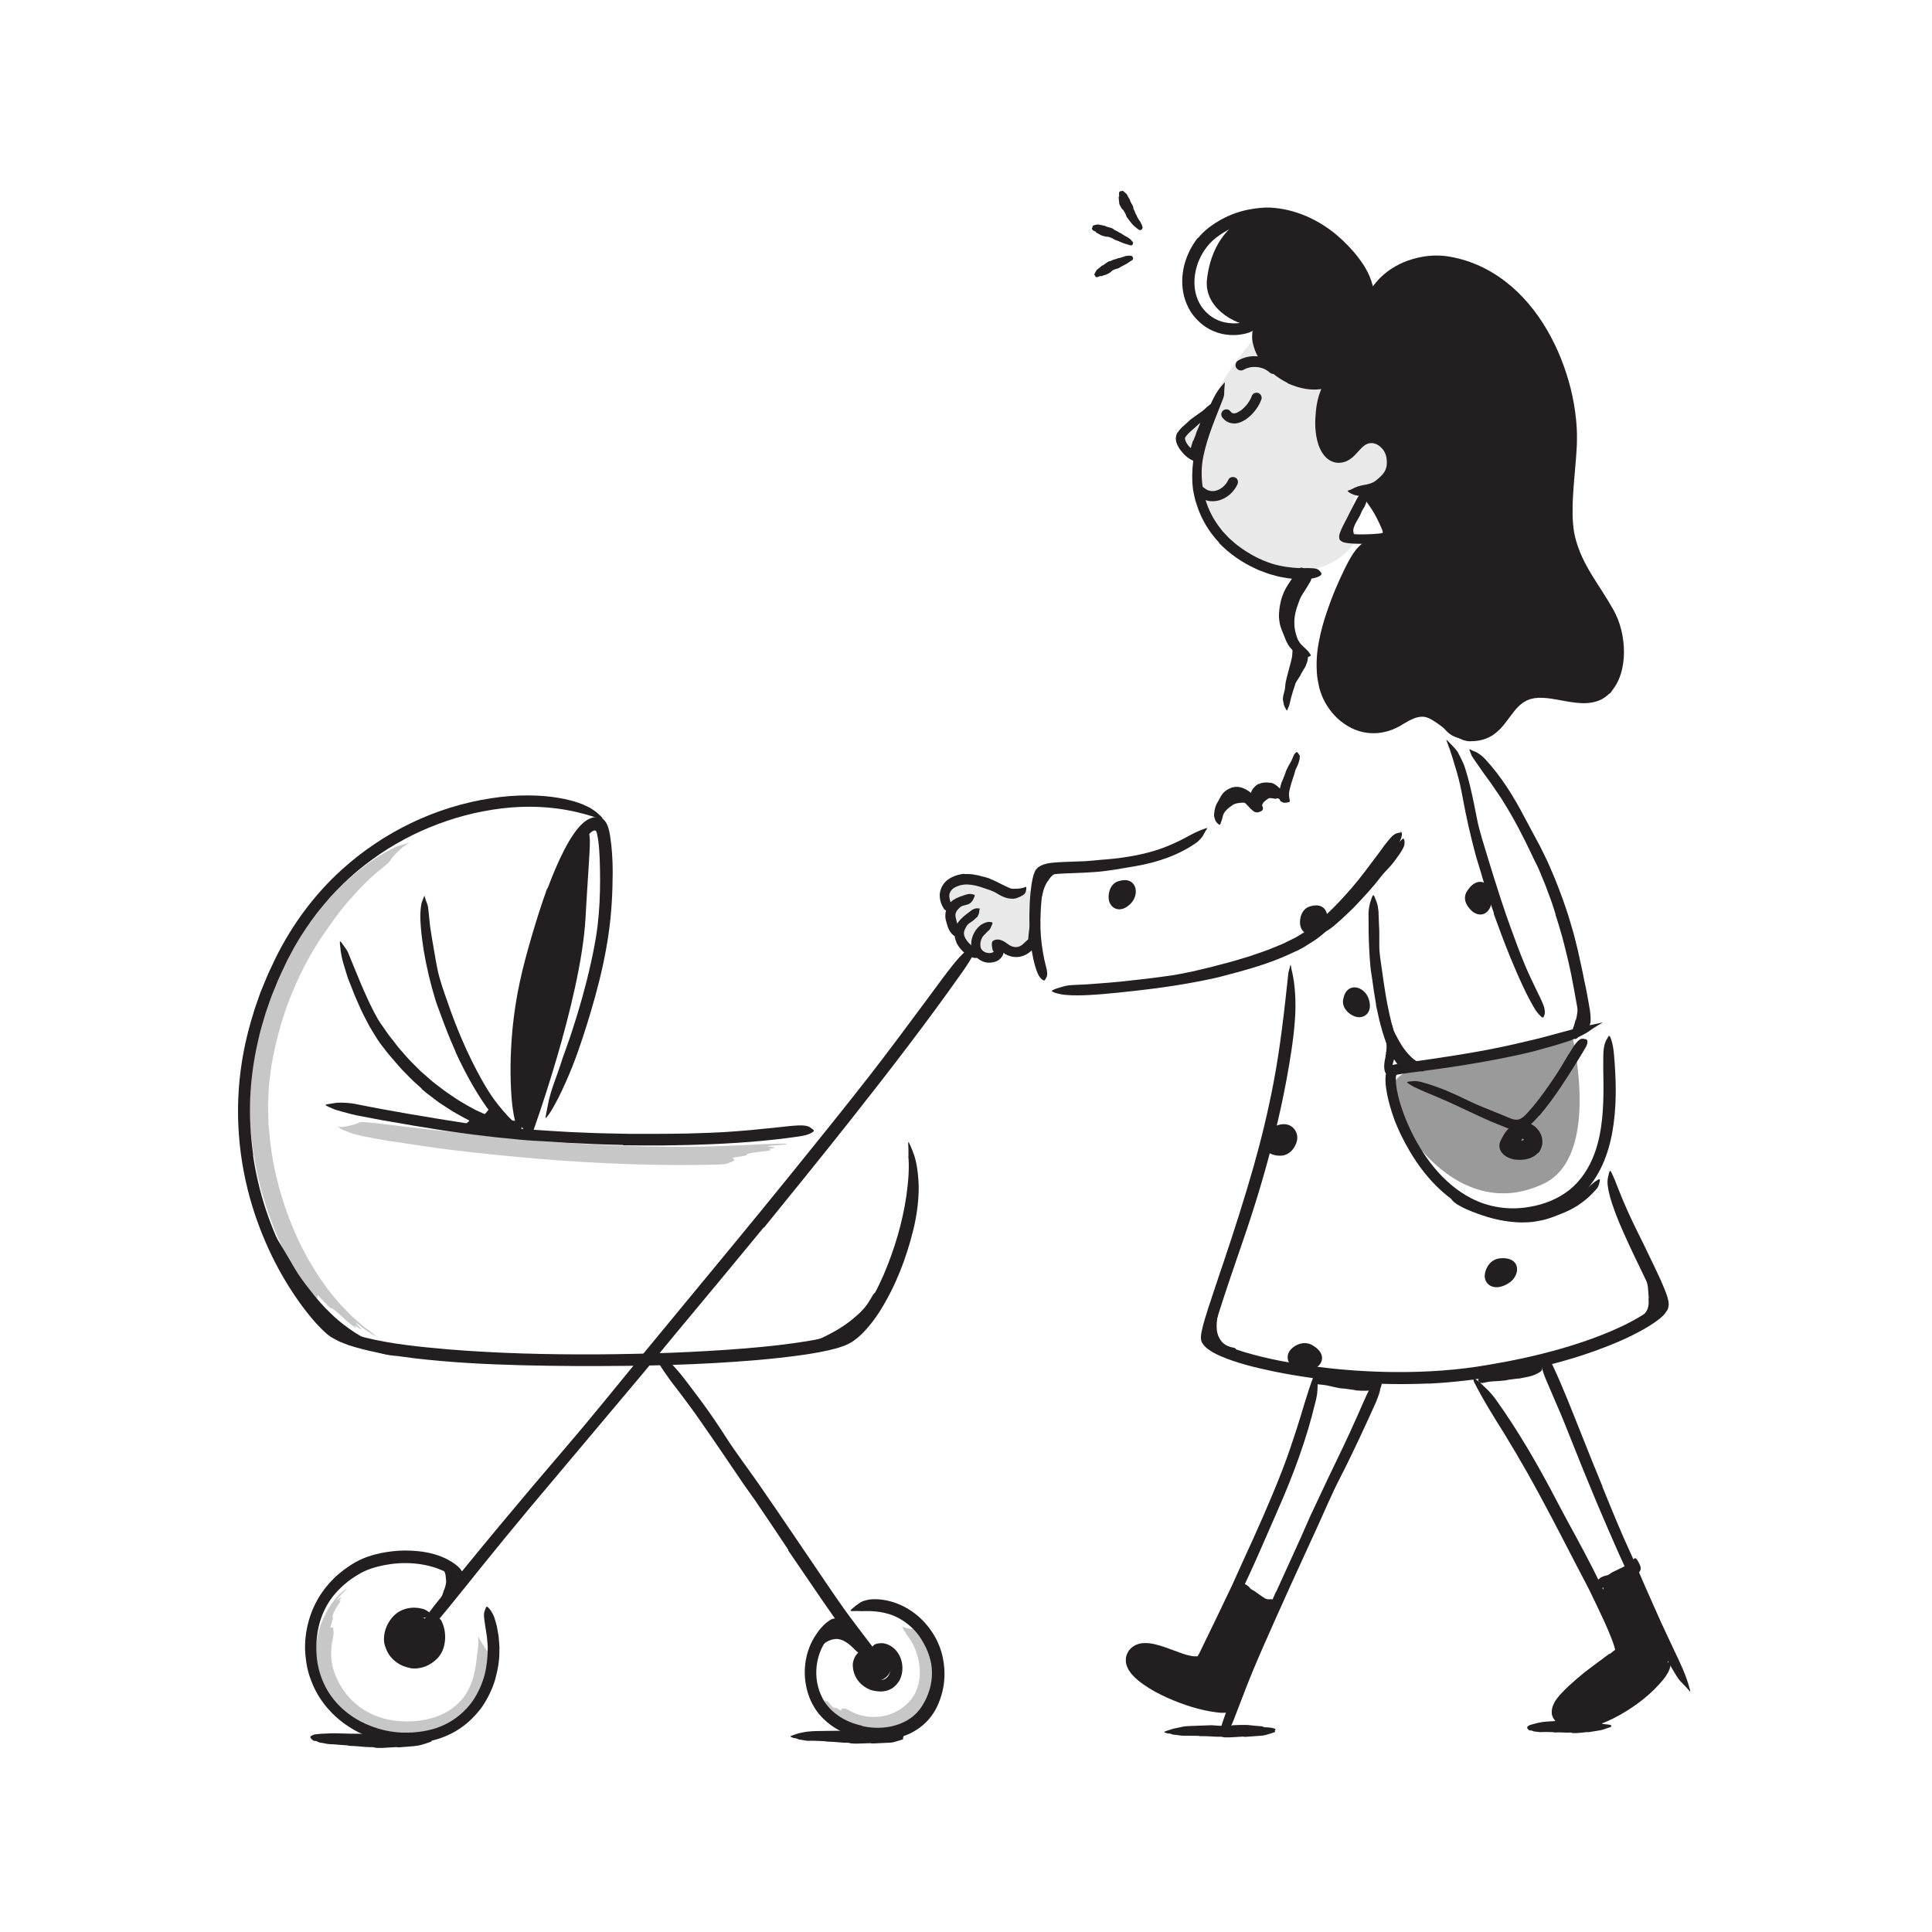 <?xml version="1.0" encoding="UTF-8"?><svg id="Layer_1" xmlns="http://www.w3.org/2000/svg" width="520" height="520" viewBox="0 0 520 520"><defs><style>.cls-1,.cls-2,.cls-3{fill:#231f20;}.cls-4{fill:#242021;}.cls-5{opacity:.25;}.cls-2{opacity:.1;}.cls-3{opacity:.45;}</style></defs><path class="cls-1" d="M84.88,468.57c-.53.1-.92-.38-1.27-.79-.11-.14-.06-.49.1-.55.33-.15.65-.29.91-.4.09-.03.85-.09,1.71-.18.86-.03,1.81-.07,2.29-.1.94-.06,1.87-.04,2.8,0,1.89.07,3.78.09,5.67.1.42,0,.84.04,1.26.1,1.43.2,2.87.25,4.32.19.24,0,.49,0,.72-.09.38-.15,4.28-.19,4.79-.13,1.26.18,2.52.21,3.79.38.18.02.37-.01.54.1.39.26.78.21,1.17.23.54.03,1.09.08,1.63.15.27.06.54.19.81.28.24.08.13.34.05.38-.24.1-.03.22,0,.33.01.04.02.09.01.12-.02.09-3.11,1.09-3.45,1.1-.02,0-.32.05-.77.11-.45.08-1.04.12-1.66.17-1.22.1-2.49.2-2.76.22-.27.03-.55-.03-.82-.06-.13,0-3.8.24-3.95.23-.76-.03-1.53.06-2.28-.18-.15-.05-.3-.04-.46-.03-1.31.01-2.61-.14-3.92-.25-.67-.06-1.33-.06-2-.1-.12,0-.24-.05-.36-.07-.15-.03-.3-.07-.45-.08-1.58-.07-3.15-.29-4.73-.32-.37,0-2.08-.41-2.5-.41-.23-.02-.96-.49-1.18-.46Z"/><path class="cls-1" d="M214.06,467.85c-.48,0-.88-.24-1.24-.39-.11-.05-.1-.17.04-.21.27-.08.53-.19.81-.31.06-.02.25-.08.52-.17.29-.08.66-.26,1.06-.31.8-.16,1.69-.37,2.14-.39.87-.11,1.75-.15,2.63-.16l5.34-.08c.39,0,.79.02,1.18.07,1.34.18,2.69.25,4.04.22.22,0,.45.02.67-.06.36-.13,4-.07,4.47,0,1.17.18,2.34.29,3.51.42.17.02.35-.02.5.09.36.24.72.18,1.08.23.5.06,1.01.11,1.51.22.25.05.5.18.75.27.22.08.11.34.03.38-.23.09-.04.22-.01.33,0,.04.02.09,0,.12,0,.02-.19.08-.47.16-.29.09-.66.2-1.04.32-.39.11-.79.23-1.1.32-.32.06-.56.1-.64.1-.08,0-4.32.21-4.82.24-.25.02-.51-.04-.76-.08-.13,0-3.53.12-3.66.12-.7-.04-1.41.04-2.1-.2-.14-.05-.28-.04-.42-.04-1.21.02-2.41-.14-3.61-.23-.61-.05-1.23-.04-1.84-.07-.11,0-.22-.04-.33-.06-.14-.02-.28-.05-.42-.06-1.45-.03-2.91-.17-4.36-.1-.33.05-1.93-.32-2.32-.33-.22.01-.93-.4-1.12-.37Z"/><path class="cls-1" d="M314.67,466.58c-.47.02-.87-.18-1.23-.31-.11-.04-.1-.17.03-.21.26-.08.52-.19.79-.29.12-.04.78-.25,1.54-.49.78-.16,1.65-.35,2.09-.44.86-.24,1.72-.24,2.58-.29l5.24-.19c.39-.01.78,0,1.16.04,1.33.13,2.65.14,3.98.09.22,0,.45,0,.66-.08.35-.14,3.94-.17,4.4-.12,1.15.15,2.31.23,3.46.33.17.02.34-.01.49.09.36.23.71.19,1.07.2.5.02.99.09,1.49.16.25.04.49.15.74.24.22.08.12.35.04.39-.22.1-.03.23,0,.34,0,.04.02.09.01.12-.01.04-.72.25-1.47.5-.75.26-1.54.42-1.7.45-.02,0-.29.03-.71.07-.41.03-.96.07-1.51.11-1.11.08-2.27.16-2.52.18-.25.03-.5-.03-.75-.06-.13,0-3.46.2-3.59.21-.69-.02-1.38.07-2.07-.14-.14-.04-.28-.03-.41-.03-1.19.02-2.37-.08-3.56-.14-.61-.03-1.21,0-1.82-.02-.11,0-.22-.03-.33-.05-.14-.02-.28-.04-.41-.04-1.43-.01-2.82-.02-4.29-.04-.33-.02-1.91-.29-2.29-.27-.21-.04-.92-.35-1.11-.32Z"/><path class="cls-1" d="M412.07,465.76c-.35.11-.66-.12-.95-.52-.09-.12-.1-.42,0-.52.19-.19.39-.28.59-.4.12-.06,2.08-.61,2.75-.71.65-.14,1.3-.21,1.96-.25l1.99-.13,1.99-.03c.29,0,.59.02.88.07,1.01.17,2.01.18,3.01.14.17,0,.34,0,.5-.08.13-.07.88-.11,1.63-.12.75,0,1.52.09,1.69.11.87.2,1.75.29,2.63.44.13.03.26.01.38.1.27.19.54.17.81.2.38.04.76.07,1.13.13.19.02.37.1.56.15.17.05.09.18.03.21-.17.06-.03.12,0,.18,0,.02.01.05,0,.06,0,.01-.14.05-.35.12-.22.07-.49.15-.76.24-.56.19-1.16.41-1.28.43-.05.1-3.22.53-3.58.62-.19.04-.38,0-.57,0-.09.04-2.63.26-2.73.26-.53-.02-1.05.08-1.57-.12-.1-.04-.21-.03-.31-.02-.9.05-1.8-.02-2.69-.05-.46-.02-.91.03-1.37.03-.08,0-.16-.03-.25-.05-.1-.02-.21-.05-.31-.05-1.08.01-2.16-.09-3.24.01-.25.01-1.44-.17-1.73-.19-.16,0-.7-.32-.84-.27Z"/><path class="cls-2" d="M338.82,89.38c-1.15,1.9-10.7,11.97-13.84,22.34-1.14,3.77-3-1.18-5.72,4.15s1.95,2.9,1.95,7.93c0,7.9,6.53,19.18,8.89,21.73s10.32,7.88,14.6,8.28c8.91.84,16.85-2.41,20.35-8.61,1.54-2.72-3.93-2.54-1.96-6.21s-.54-5.59,6.36-9.15,10.9-6.1,7.63-11.75c-3.27-5.65-15.54-.85-15.54-.85l-2.6-12.14-3.98-9.6-16.15-6.13Z"/><path class="cls-1" d="M322.25,133.35c1.66,1.43,3.85,1.93,5.96,1.3s3.86-2.23,4.82-4.21c.31-.65.2-1.52-.49-1.88-.62-.33-1.55-.2-1.88.49-.2.42-.45.8-.71,1.19-.09.13.13-.15-.04.04-.08.09-.15.18-.23.26-.14.15-.29.3-.44.44-.07.06-.14.12-.21.18-.23.21.17-.1-.07.06-.18.12-.36.25-.55.36-.15.09-.32.17-.47.25-.28.14.21-.07-.06.03-.1.03-.2.07-.3.1-.18.06-.36.11-.55.15-.08.02-.17.03-.25.05.34-.08.05,0-.04,0-.18.02-.37.02-.56.01-.1,0-.21-.03-.3-.02-.16.01.27.06.02,0-.2-.04-.39-.08-.59-.14-.08-.02-.16-.05-.24-.08-.16-.06-.15-.07,0,0-.19-.1-.37-.19-.55-.3-.09-.06-.18-.12-.26-.18.19.14.03.02-.06-.06-.54-.47-1.42-.58-1.94,0-.47.52-.58,1.44,0,1.94h0Z"/><path class="cls-1" d="M334.7,99.54c.17-.09.33-.18.5-.27.03-.01.27-.12.12-.06s.09-.03.12-.04c.34-.12.68-.22,1.03-.3.1-.02.21-.04.31-.06.22-.05-.23.02,0,0,.17-.01.34-.03.51-.04.38-.02.76,0,1.14.03.03,0,.3.04.12.01s.09.02.12.02c.19.03.37.07.56.12.16.04.33.09.49.14.08.03.16.05.24.08,0,0,.35.14.18.07-.15-.07.09.04.12.06.08.04.15.07.23.11.17.09.33.18.49.28.14.09.28.19.42.28-.23-.15,0,0,.06.05.08.07.16.14.24.21.56.51,1.5.6,2.05,0,.51-.55.6-1.51,0-2.05-2.84-2.56-7.16-3.07-10.49-1.16-.66.38-.94,1.33-.52,1.98s1.28.92,1.98.52h0Z"/><path class="cls-1" d="M349.1,306.92c-.42,2.03-2.07,4.14-4.51,4.14-5.82,0-5.34-5.98-1.57-7.84,4.17-2.05,6.61,1.15,6.08,3.7Z"/><path class="cls-1" d="M349.93,248.83c-.22-1.9.54-4.2,2.58-4.85,4.84-1.56,5.94,3.37,3.33,6.02-2.89,2.93-5.63,1.22-5.91-1.17Z"/><path class="cls-1" d="M395.96,245.01c-1.39-1.41-2.36-3.23-1.04-5.26,3.16-4.83,7.23-1.54,6.67,2.57-.62,4.54-3.88,4.47-5.63,2.69Z"/><path class="cls-1" d="M347.39,363.24c1.34-1.47,3.76-2.39,5.86-1.17,4.99,2.9,1.92,7.14-2.21,6.79-4.57-.38-5.33-3.77-3.65-5.62Z"/><g class="cls-5"><path class="cls-4" d="M95.77,355.16l-.38-.32c-.89-.69-1.62-1.57-2.43-2.36-.79-.81-1.61-1.6-2.3-2.5l-2.18-2.63-1.99-2.8c-.33-.47-.67-.93-.99-1.41l-.89-1.47c-.59-.98-1.2-1.95-1.78-2.95l-1.59-3.06c-.26-.51-.54-1.02-.79-1.54l-.7-1.58c-3.71-8.32-6.22-17.22-7.13-26.27l-.33-3.39-.1-3.4-.05-1.7c0-.57.04-1.13.06-1.7l.15-3.39c.06-1.13.26-2.24.38-3.36.16-1.12.23-2.24.48-3.36l.65-3.36c.24-1.11.54-2.22.8-3.33,1.13-4.42,2.53-8.77,4.34-12.95l.66-1.58c.23-.52.49-1.03.73-1.54.5-1.02.97-2.06,1.49-3.07,1.09-2,2.15-4.01,3.39-5.91l.9-1.45c.31-.48.65-.93.97-1.4l1.95-2.79,2.01-2.75c.66-.92,1.43-1.76,2.14-2.65,2.93-3.46,6.1-6.79,9.7-9.61h0c.81-.72,1.55-1.26,1.64-1.39.35-.49.71-.98,1.08-1.46l1.04-1.16c.36-.37.75-.71,1.13-1.06.77-.69,1.61-1.27,2.51-1.72.2-.1-.02-.03-.65.17-.78.25-1.58.49-2.41.7l-1.14.49c-.37.17-.73.37-1.11.55-.76.41-2.23,1.15-3.69,2.15-4.45,2.9-8.52,6.39-12.18,10.26-.46.48-.94.95-1.38,1.45l-1.3,1.52c-.86,1.02-1.77,2.01-2.49,3.13-.75,1.1-1.56,2.16-2.26,3.3l-2.11,3.4c-5.29,9.25-9.07,19.34-11.02,29.79-.58,2.58-.79,5.29-1.14,7.95-.08,1.34-.12,2.68-.18,4.01-.02.67-.06,1.34-.07,2.01l.07,2c.04,5.35.86,10.64,1.88,15.85l.92,3.88c.27,1.3.74,2.55,1.1,3.83.71,2.57,1.71,5.03,2.62,7.53.49,1.24,1.06,2.44,1.59,3.66l.81,1.82.92,1.77c.63,1.18,1.2,2.38,1.86,3.53l2.07,3.43c.38.67.81,1.26,1.18,1.72.36.46.66.8.83.95l1.62,1.41c.45.39.69.47.72.25l.09-.7c0-.06.15.07.38.35.75.81,1.53,1.58,2.28,2.37.62.64.99.93,1.02.81.05-.17.39.13,1.09.66.68.55,1.64,1.4,2.78,2.5.31.33.69.58,1.04.87.76.61,1.36,1.03,1.65,1.19.29.15.26.02-.08-.37-.3-.34-.11-.28.46.15,1.21.92,1.51.96.7.09l-.82-.89c-.26-.28-.31-.39-.12-.29.19.1.59.4,1.06.8l.67.56.72.48,1.44.97c.78.53,1.33.84,1.35.76.02-.07-.49-.52-1.25-1.09l-1.69-1.25c-.84-.65-1.61-1.44-2.46-2.14"/></g><g class="cls-5"><path class="cls-4" d="M206.13,307.92l-.4.02c-3.6.17-7.2.38-10.8.51-3.6.1-7.21.22-10.81.22-7.13.04-14.27-.15-21.4-.48-7.13-.3-14.26-.85-21.37-1.45-7.12-.63-14.22-1.41-21.33-2.25-3.55-.4-7.11-.77-10.66-1.21-3.56-.39-7.09-.95-10.67-1.21h0c-.84-.07-1.56-.1-1.69-.05-.48.2-.95.38-1.43.56-.81.21-1.63.44-2.43.6-.4.08-.8.13-1.2.18-.39-.02-.77-.11-1.13-.28-.16-.08,0,.03.45.37.54.54,1.15.67,1.73.92.59.23,1.17.52,1.77.69.63.21,1.82.51,3.12.78,3.89.86,7.84,1.37,11.77,1.99l5.91.87c1.97.28,3.94.59,5.92.8,7.9.96,15.83,1.76,23.78,2.42,7.94.66,15.91,1.14,23.88,1.4,7.97.27,15.96.35,23.95.13,1.16-.03,2.17-.12,2.49-.24.52-.19,1.03-.38,1.55-.59.43-.17.59-.33.46-.48l-.4-.47s.1-.09.38-.13l2.48-.4c.68-.11,1.02-.22.96-.33-.15-.27,1.33-.58,3.77-.83l1.04-.12c.75-.08,1.31-.18,1.56-.28.25-.09.16-.17-.25-.22-.36-.04-.22-.13.34-.21,1.18-.17,1.38-.35.45-.42l-.95-.08c-.31-.02-.39-.07-.23-.13.16-.06.55-.12,1.05-.16l2.77-.23c.75-.06,1.25-.15,1.23-.23-.02-.07-.57-.11-1.33-.09l-1.7.04c-.85.02-1.73.06-2.61.1"/></g><g class="cls-5"><path class="cls-4" d="M221.82,458.87l.11.17c1.04,1.56,2.38,2.8,3.84,3.8,1.47,1,3.07,1.77,4.81,2.26,3.35.93,6.99.87,10.34-.24,3.31-1.18,6.34-3.47,8.06-6.63.94-1.53,1.44-3.27,1.77-5l.13-1.31.06-.66-.02-.65c-.02-.44-.03-.87-.06-1.3-.03-.43-.15-.85-.22-1.27-.28-1.71-.86-3.27-1.56-4.81-.72-1.52-1.64-2.97-2.79-4.23h0c-.27-.3-.53-.52-.6-.53l-.8-.08c-.8-.2-1.6-.24-2.11-.66-.06-.05-.02.03.1.23.13.26.28.49.39.76.15.21.29.44.41.67.14.24.38.67.72,1.08,1.92,2.49,2.96,5.76,3.15,8.85.18,3.07-.62,6.14-2.59,8.4-.96,1.12-2.12,2.09-3.44,2.8-1.31.71-2.75,1.25-4.26,1.44-.37.07-.75.13-1.13.12l-1.14.05c-.76-.09-1.53-.06-2.28-.26-1.54-.22-2.91-.79-4.24-1.56-.38-.22-.73-.4-.88-.4-.24,0-.48-.02-.72-.05-.2-.02-.33.03-.36.14l-.1.38s-.07.02-.18-.03c-.32-.16-.62-.35-.93-.53-.24-.16-.4-.22-.44-.15-.09.18-.72-.13-1.45-.98-.11-.12-.2-.24-.3-.37-.21-.27-.39-.47-.49-.55-.1-.08-.14-.01-.1.18.04.17-.05.14-.2-.08-.32-.47-.48-.52-.36-.07l.13.47c.04.15.04.2-.04.15-.07-.05-.18-.22-.3-.44-.23-.41-.41-.86-.57-1.3-.12-.37-.23-.61-.28-.59-.04.02-.02.31.08.71.07.3.18.57.27.86.16.42.33.86.59,1.23"/></g><g class="cls-5"><path class="cls-4" d="M89.95,430.7l-.2.26c-3.49,4.68-5.33,10.66-4.6,16.6.21,1.46.51,2.91,1.05,4.3.5,1.42,1.13,2.65,1.86,3.91,1.45,2.49,3.38,4.73,5.65,6.55,2.28,1.8,4.9,3.18,7.67,4.02,2.77.87,5.62,1.2,8.46,1.21,2.84-.04,5.69-.43,8.45-1.32,2.74-.91,5.43-2.27,7.63-4.37,2.21-2.12,3.65-4.84,4.52-7.57.44-1.38.74-2.77.94-4.17.17-1.4.37-2.81.2-4.25h0c-.08-.68-.23-1.24-.3-1.33l-.73-.98c-.69-1.12-1.34-2.12-1.83-3.12-.05-.11-.05.02-.01.38.04.45.05.9.03,1.34,0,.44-.03.88-.09,1.32-.05.46-.14,1.3-.27,2.2-.25,2.68-.71,5.45-1.76,7.89-.51,1.22-1.15,2.36-1.92,3.37-.77,1.01-1.67,1.85-2.68,2.64-.99.78-2.12,1.44-3.32,1.95-1.19.54-2.47.93-3.78,1.22-2.61.59-5.36.7-8.05.44-5.37-.51-10.38-3.06-13.66-7.24-1.61-2.06-2.95-4.55-3.58-6.98-.2-.61-.25-1.26-.38-1.89-.04-.65-.14-1.29-.12-1.94-.04-1.3.14-2.61.4-3.9.16-.75.28-1.41.27-1.64-.03-.38-.09-.77-.1-1.15,0-.32-.09-.48-.24-.44l-.49.1s-.04-.1.01-.29c.14-.59.29-1.17.49-1.74.16-.47.19-.74.1-.75-.13-.01-.11-.28.06-.76.15-.48.46-1.16.95-1.94.13-.23.27-.46.43-.67.33-.47.55-.84.62-1.03.07-.19-.03-.19-.27.01-.21.18-.19.05.04-.32.55-.74.57-.95-.01-.5-.2.16-.38.33-.56.5-.18.17-.25.19-.2.06.05-.12.2-.41.47-.7.49-.56.99-1.11,1.55-1.6.44-.41.72-.71.67-.75-.04-.03-.42.2-.9.59-.37.28-.71.58-1.04.9-.53.45-.97,1.02-1.41,1.58"/></g><path class="cls-1" d="M225.41,440.1c-.41-.06-.84-.07-1.26.01-.16.03-.29.12-.44.16-.54.16-1.12.38-1.6.76-.22.16-.39.38-.54.6-.23.27-.39.45-.72.82-.09.09-.16.05-.24-.09-.08-.14-.2-.4-.19-.66.02-.22.05-.45.11-.67.07-.21.2-.39.32-.57.26-.36.58-.67.95-.91.44-.28.86-.64,1.35-.87.54-.25,1.13-.39,1.71-.45.36-.04.72-.04,1.07-.02.54.02,1.07.15,1.58.27.4.08.84.1,1.27.2.09.02.2.03.29.07.33.14.35.34.08.85-.06.12-.12.23-.19.34-.23.37-.54.61-.75.62-.65.05-1.11-.09-1.63-.2-.38-.09-.77-.21-1.18-.23v-.05Z"/><path class="cls-1" d="M226.36,438.36c-.19-.05-.4-.09-.6-.09-.08,0-.13.05-.21.04-.27,0-.58-.04-.85.04-.13.03-.22.1-.32.18-.12.1-.19.24-.4.25-.13.01-.77-.81-.64-1.04.25-.35.6-.63,1.04-.69.26-.04.45-.23.7-.29.27-.07.55-.11.82-.12.17-.01.34,0,.51,0,.25,0,.51.04.76.02.19-.01.4-.13.62-.19.05-.01.1-.05.15-.05.18,0,.2.14.1.66l-.07.36c-.09.4-.23.72-.33.81-.3.28-.5.27-.74.24-.17-.02-.35-.07-.54-.09v-.04Z"/><path class="cls-1" d="M227.34,441.76c-.65-.38-1.36-.57-2.08-.64-.26-.02-.52.05-.79.08-.96.11-1.97.6-2.83,1.33-.4.31-.75.68-1.09,1.06-.42.5-.82,1.03-1.31,1.5-.15.15-.27.03-.33-.22-.05-.25-.07-.66.1-1.02.63-1.24,1.39-2.57,2.75-3.35.79-.46,1.61-1.04,2.6-1.25,1.08-.26,2.21-.08,3.18.29.6.22,1.15.54,1.67.87.79.52,1.44,1.18,2.09,1.8.5.48,1.05.9,1.55,1.37.11.1.24.19.32.31.16.22.24.39.22.56-.03.18-.13.35-.3.55-.08.09-.14.19-.22.26-.13.13-.29.2-.48.22-.19.02-.43.01-.6-.1-1.1-.62-1.8-1.54-2.61-2.25-.59-.54-1.18-1.02-1.86-1.35l.02-.05Z"/><circle class="cls-1" cx="235.65" cy="448.16" r="4.31"/><path class="cls-1" d="M121.36,425.94c.17-.48.26-.99.21-1.5-.02-.19-.1-.36-.14-.55-.16-.67-.53-1.35-1.02-1.95-.21-.28-.46-.52-.72-.76-.33-.3-.68-.59-.99-.94-.1-.11-.03-.16.13-.18.16-.01.43-.02.68.09.86.4,1.78.86,2.36,1.74.35.5.8.99,1.08,1.6.3.67.43,1.41.42,2.12,0,.44-.05.87-.15,1.28-.14.63-.38,1.21-.56,1.79-.13.46-.21.92-.34,1.37-.03.1-.04.2-.08.29-.15.35-.33.39-.82.24-.11-.03-.23-.06-.34-.1-.37-.14-.6-.41-.61-.71-.03-.88.1-1.67.37-2.35.2-.51.3-1.01.46-1.49h.05Z"/><path class="cls-1" d="M119.49,428.01c.32-.73.54-1.52.59-2.31.01-.29-.05-.57-.07-.85-.01-1.01-.33-2.04-1.04-2.93-.31-.39-.7-.73-1.11-1.04-.51-.42-1.05-.82-1.55-1.32-.15-.15-.06-.26.19-.32.24-.06.67-.11,1.07.01.35.12.7.25,1.04.41.34.17.64.39.95.62.61.47,1.17,1.06,1.57,1.78.45.86,1,1.77,1.12,2.77.15,1.08.05,2.15-.19,3.16-.13.63-.4,1.22-.65,1.78-.4.85-.9,1.64-1.36,2.41-.36.6-.64,1.23-.98,1.83-.08.13-.14.27-.22.39-.32.46-.53.52-.98.35-.1-.04-.21-.07-.31-.12-.32-.17-.44-.53-.32-.93.37-1.2.9-2.31,1.37-3.37.35-.78.67-1.56.85-2.32h.06Z"/><circle class="cls-1" cx="111.39" cy="441.24" r="6.33"/><path class="cls-1" d="M88.88,356.12c-2.01-1.92-3.85-4.01-5.52-6.19-.62-.79-1.25-1.57-1.82-2.39-2.01-2.9-3.8-5.92-5.5-8.98-.75-1.36-1.5-2.72-2.24-4.07l-1.4-2.61-.34-.66-.28-.69c-.18-.46-.36-.92-.55-1.38-.22-.58-.18-.5.16-.1.17.2.42.49.74.82l.51.54c.09.1.17.2.28.3.07.12.15.23.22.35,1.04,1.71,2.08,3.43,3.13,5.15,1.04,1.71,2.02,3.46,3.05,5.19,1.22,2.08,2.74,4.07,4.25,6,1.65,2.13,3.42,4.16,5.36,6.02,1.19,1.15,2.43,2.25,3.75,3.24,1.99,1.51,4.09,2.91,6.33,3.97,1.74.83,3.56,1.35,5.4,1.77.4.1.8.16,1.21.24,1.51.31,1.96.53,2.21,1.16.06.14.14.28.17.42.1.44-.6.71-1.84.68-3.61-.32-7.3-1.66-10.59-3.59-2.45-1.44-4.67-3.24-6.72-5.15l.03-.04Z"/><path class="cls-1" d="M229.52,357.66c-1.32.9-2.67,1.72-4.08,2.43-.5.28-1,.57-1.53.8-.92.43-1.87.78-2.83,1.09-.97.28-1.94.55-2.92.76-.86.22-1.73.39-2.59.59-.55.11-1.11.18-1.67.24-.56.03-1.13.04-1.69.05-.35,0-.31-.07-.03-.22.28-.15.78-.44,1.39-.63,1.06-.41,2.13-.71,3.18-1.06,1.05-.36,2.09-.71,3.14-1.09,1.26-.44,2.5-1.07,3.7-1.72.67-.34,1.31-.73,1.97-1.1.62-.41,1.28-.79,1.89-1.23l1.13-.81,1.08-.87c.56-.43,1.06-.93,1.59-1.39.51-.49.99-1,1.45-1.52.34-.42.65-.86.96-1.3l.84-1.37c.13-.2.23-.4.35-.61.46-.74.73-.9,1.28-.79.13.03.26.04.37.08.39.13.48.62.22,1.27-.75,1.92-2.03,3.7-3.52,5.27-.54.6-1.15,1.13-1.73,1.69-.62.52-1.24,1.03-1.9,1.5l-.03-.04Z"/><path class="cls-1" d="M132.73,301.46s-.04-.09-.07-.14c-.04-.09-.07-.01-.13,0l-.09.04c.05-.05-.05.04-.08.06l-.13.11c-.08.07-.17.14-.26.21-.36.27-.71.57-1.12.76-.72.34-1.49.54-2.27.61-.19.02-.39,0-.59-.02-.2-.01-.24-.03-.36-.04-.13.09-.12.1-.54.34-.59.31-1.2.56-1.82.69-.79.16-1.67.2-2.36-.26-.22-.13-.16-.18.07-.29.11-.05.26-.13.43-.23.17-.11.34-.2.52-.24.64-.14,1.21-.42,1.69-.77.12-.09.23-.18.34-.28.05-.05.11-.09.16-.14l.07-.07s.02,0,.04-.06c.04-.11.07-.09.1-.14.13-.13.25-.3.39-.38l.44-.13c.26-.05.61-.12.7-.11.72,0,1.45-.33,2.07-.75.16-.1.32-.21.47-.33.08-.06.15-.12.22-.19.04-.04.06-.04.15-.16l.19-.22c.52-.58.94-1.27,1.34-1.7l.25.28c.37.42.73.82,1.09,1.17.18.17.35.35.53.5l.36.31c.7.56,1.46,1.09,2.29,1.42.65.26,1.35.33,2.03.4.15.01.3,0,.45.03.54.08.68.26.69.95,0,.16.01.31,0,.47-.03.52-.35.91-.85.96-1.48.14-2.99-.37-4.32-1.11-.5-.28-.98-.59-1.44-.93-.22-.16-.48-.37-.65-.5.01,0,0-.03,0-.04v-.07Z"/><path class="cls-1" d="M143.13,305.49s13.23-36.21,14.46-58.4c1.23-22.19,2.18-24.79-.88-22.58-3.8,2.75-13.45,30.3-15.02,38.83-1.56,8.53-2.52,33.81-2.52,33.81,0,0-1.68,5.44,3.95,8.34Z"/><path class="cls-1" d="M323.84,447.1l6.76-15s-.78-6.43,5.38-3.22,6.54,4.68,4.48,9.87-7.24,18.04-7.24,18.04c0,0-.61,4.96-9.38,1.58-8.76-3.38-17.14-5.64-18.6-8.74-1.46-3.11,0-7.05,2.49-7.05,3.37,0,16.11,4.52,16.11,4.52Z"/><path class="cls-1" d="M435.09,438.76c-.33-.9-6.62-10.44-2.06-13.24,4.57-2.8,6.94-3.93,9.43,2.47,2.49,6.39,6.59,14.92,6.59,14.92,0,0,2.08,4.97-4.7,10.05-6.77,5.09-13.3,10.26-17.5,10.1s-8.72-.57-7.87-3.33,10.96-9.21,10.96-9.21l6.75-5.82-1.61-5.94Z"/><path class="cls-1" d="M364.7,374.14c-.95-.13-1.9-.27-2.85-.4-.35-.04-.69-.02-1.04-.08-1.21-.18-2.41-.51-3.61-.76-.53-.11-1.07-.17-1.6-.22-.34-.04-.68-.05-1.02-.11-.34-.07-.67-.18-1-.32-.2-.09-.15-.34.07-.61.21-.27.58-.62.98-.69,1.39-.11,2.76-.08,4.13.16.82.14,1.69.08,2.53.13.93.06,1.86.12,2.79.18.57.03,1.15.06,1.72.07.87.02,1.75.08,2.61,0,.67-.07,1.31-.31,1.96-.49.14-.04.28-.1.43-.13.54-.1.72.08.91.85.04.17.09.35.12.52.1.6-.08,1.11-.48,1.31-1.17.6-2.46.74-3.76.77-.96.03-1.93-.03-2.89-.11v-.07Z"/><path class="cls-1" d="M408.8,371.01c-.91.11-1.82.23-2.73.34-.33.05-.64.17-.98.2-1.18.12-2.37.21-3.55.26-.53.03-1.04.14-1.55.23-.33.06-.65.17-.98.19-.17,0-.34,0-.51-.01-.09,0-.17-.02-.26-.04-.09-.02-.23-.46-.31-.49-.22-.11-.19-.12-.05-.33.09-.01.1-.88.23-.95.12-.23.26-.42.43-.5,1.26-.4,2.53-.63,3.89-.61.82.03,1.6-.28,2.4-.43.89-.16,1.78-.33,2.66-.49.55-.1,1.1-.2,1.64-.32.83-.18,1.67-.33,2.48-.59.63-.19,1.21-.55,1.83-.82.14-.06.27-.15.41-.19.54-.15.76,0,1.01.77.06.17.12.33.16.49.14.52.04,1.16-.29,1.38-.96.73-2.07,1.14-3.25,1.42-.88.21-1.78.35-2.68.53l-.02-.07Z"/><path class="cls-1" d="M325.45,357.63c-.04-1.43.19-2.76.42-4.03.08-.46.14-.92.24-1.37l.58-2.39.62-2.37c.17-.7.3-1.42.42-2.12.16-.91.36-1.81.68-2.68.1-.27.29-.19.47.09.18.28.41.78.41,1.32,0,.47,0,.95-.03,1.42-.05.46-.11.93-.18,1.39-.13.92-.31,1.84-.54,2.75-.3,1.09-.42,2.25-.63,3.38-.23,1.25-.42,2.47-.45,3.66-.01.73.04,1.45.21,2.14.25,1.03.8,2,1.6,2.72.62.56,1.4.87,2.16,1.07l.5.09c.61.13.77.28.84.92.02.14.05.29.05.43.03.48-.35.86-1.01.84-1.95-.04-3.86-1.25-5.04-2.95-.44-.63-.79-1.34-1.02-2.09-.22-.74-.34-1.48-.38-2.21h.05Z"/><path class="cls-1" d="M443.77,349.42c-.08-.98-.15-1.96-.23-2.94-.03-.33-.12-.66-.17-.99-.18-1.17-.39-2.4-.74-3.61-.16-.53-.37-1.05-.58-1.56-.28-.65-.57-1.3-.79-1.99-.07-.21.03-.23.23-.12.2.11.52.33.77.67.86,1.19,1.7,2.44,2.19,3.88.31.85.65,1.74.88,2.65.23,1.06.32,1.94.53,2.93.11.6.21,1.23.27,1.88.1.99,0,2.07-.41,3.09-.31.79-.74,1.55-1.32,2.17-.13.13-.24.28-.39.4-.54.41-.83.34-1.26-.21-.1-.13-.2-.25-.29-.39-.29-.46-.3-.97-.08-1.27.33-.46.61-.85.8-1.19.2-.34.34-.64.42-1.05.14-.58.19-1.42.09-2.34h.06Z"/><path class="cls-3" d="M423.22,279.04s7.75,32.13-7.69,39.52c-19.89,9.53-34.73-9.24-38.79-17.75-4.06-8.51-3.01-12.4,10.55-14.83,13.56-2.43,35.93-6.94,35.93-6.94Z"/><path class="cls-1" d="M406.59,326.42c2.15.29,4.33.41,6.44.07.8-.12,1.56-.34,2.34-.51,2.75-.59,5.43-1.58,7.86-3.1,1.08-.66,2.09-1.46,3.06-2.28,1.28-1.02,2.38-2.26,3.86-3.11.51-.22.51-.12.42.42-.04.27-.14.62-.27,1.02-.13.42-.34.83-.68,1.18-2.25,2.61-5.15,4.81-8.46,6.19-1.97.81-4.02,1.68-6.14,2.14-1.15.25-2.34.45-3.55.53-1.2.07-2.4.08-3.58-.02-1.46-.09-2.9-.31-4.32-.59-2.15-.43-4.26-1.09-6.3-1.86-1.59-.59-3.17-1.2-4.66-2.1-.33-.2-.66-.37-.96-.63-1.16-.88-1.31-1.43-1.05-2.06.06-.15.11-.31.2-.44.3-.42.97-.33,1.72.17,1.17.69,2.4,1.31,3.67,1.92,1.28.6,2.64,1.11,4.02,1.57,2.06.66,4.21,1.17,6.39,1.43v.06Z"/><path class="cls-1" d="M376.3,282.96c-.62-1-1.17-2.04-1.61-3.11-.17-.39-.36-.76-.5-1.16-.5-1.39-.9-2.81-1.25-4.22-.16-.62-.28-1.26-.42-1.88-.17-.8-.33-1.61-.44-2.42-.03-.25,0-.23.11-.03.1.2.3.55.48.99.29.78.66,1.54.98,2.3.33.76.53,1.55.79,2.33.29.94.77,1.85,1.22,2.74.49.98,1.02,1.94,1.61,2.86.36.57.75,1.12,1.18,1.64.65.78,1.34,1.55,2.14,2.16.62.48,1.33.8,2.03,1.09l.47.18c.28.13.45.23.53.39.08.16.06.4.01.67-.02.12-.03.23-.05.32-.04.16-.14.26-.35.41-.21.16-.45.19-.71.12-1.53-.41-2.9-1.4-4.04-2.56-.85-.86-1.58-1.83-2.24-2.82l.03-.03Z"/><path class="cls-1" d="M373.12,283.07c.09-.7.11-1.43.05-2.17-.03-.27-.13-.53-.15-.8-.06-.98-.17-1.99-.4-2.99-.12-.43-.21-.89-.35-1.32-.22-.53-.26-1.15-.23-1.8.01-.2.11-.22.35-.15.22.08.71.18,1.03.42.57.42.84.97,1.18,1.51.25.57.34,1.21.4,1.85.06.77.39,1.5.51,2.28.11.86.14,1.74.1,2.62-.02.54-.09,1.08-.17,1.61-.11.83-.43,1.54-.59,2.29-.15.57-.09,1.19-.24,1.76-.03.13-.04.26-.08.38-.16.46-.34.57-.81.54-.11,0-.21,0-.31-.02-.34-.05-.58-.33-.67-.7-.33-1.14-.17-2.17.02-3.2l.12-.57c.02-.17.04-.34.07-.51.05-.34.1-.68.11-1.04h.06Z"/><path class="cls-1" d="M424.17,274.45c.18-.59.27-1.25.37-1.93.04-.25.03-.49.07-.74.14-.87.23-1.77.21-2.65,0-.39-.05-.78-.1-1.17-.05-.5-.18-.98-.24-1.48-.05-.31.4-.02.6.54.35.98.77,1.97.86,3.03.06.63.25,1.27.33,1.92.11.72.08,1.41.04,2.16-.03.45-.09.91-.16,1.36-.12.69-.37,1.36-.65,2.04-.21.52-.39,1.11-.78,1.63-.09.11-.17.23-.3.31-.22.15-.39.22-.56.16-.19-.08-.33-.21-.48-.4-.07-.09-.14-.17-.19-.25-.09-.14-.13-.29-.15-.48-.03-.18-.06-.42-.02-.53.02-.1.04-.19.06-.28,0-.1.02-.19.05-.25.05-.14.1-.28.15-.42.11-.28.23-.57.34-.91.09-.24.16-.52.23-.79.09-.28.18-.57.25-.87h.05Z"/><path class="cls-1" d="M363.96,241.21c1.19-1.23,2.37-2.47,3.52-3.76.42-.47.78-.99,1.2-1.45,1.48-1.65,2.95-3.32,4.4-5.01.66-.74,1.26-1.53,1.85-2.31.72-1.03,1.56-1.99,2.51-2.84.3-.26.5-.04.57.43.06.47.05,1.22-.29,1.88-.57,1.18-1.37,2.19-2.11,3.24-.75,1.05-1.61,2.02-2.53,2.95-1.1,1.12-2.01,2.46-3.04,3.68-1.14,1.34-2.3,2.65-3.5,3.94-.73.8-1.49,1.57-2.23,2.36-1.15,1.17-2.38,2.28-3.59,3.39-.96.83-1.87,1.71-2.95,2.43-.24.16-.46.32-.73.44-.99.44-1.39.41-1.69.26-.07-.04-.15-.07-.2-.11-.16-.14.15-.5.68-.98.2-.16.39-.38.57-.59.18-.21.39-.38.58-.56.39-.38.75-.81,1.14-1.2.73-.85,1.48-1.69,2.28-2.5.59-.6,1.15-1.25,1.74-1.86l1.78-1.86.05.04Z"/><path class="cls-2" d="M279.91,239.28c-1.45.22-7.19,1.47-11.71,0-4.52-1.47-9.2-3.45-11.38-1.33s-2.32,10.41,2.41,15.44,7.66,5.83,8.41,3.98,1.62-1.85,3.86-1.76,7.44-.88,7.15-4.96,1.25-11.37,1.25-11.37Z"/><path class="cls-1" d="M277.14,249.3c.11-.82.27-1.63.38-2.45.03-.3.07-.59.1-.89.16-1.05.32-2.1.44-3.15.05-.47.09-.94.12-1.4.04-.6.08-1.19.17-1.79.04-.37.27.11.33.8.05,1.22.08,2.45-.01,3.67-.06.73-.02,1.5-.03,2.25-.02.83-.05,1.65-.1,2.48-.03.51-.07,1.02-.1,1.52-.04.77-.11,1.54-.11,2.31,0,.6.1,1.18.11,1.77,0,.13.02.26.02.39-.01.24-.03.4-.13.51-.13.11-.26.16-.44.21-.08.02-.16.05-.23.06-.12.02-.22-.03-.35-.12-.12-.09-.29-.24-.31-.42-.13-.53-.22-1.08-.26-1.63,0-.55.04-1.1.09-1.66.07-.82.19-1.65.28-2.48h.03Z"/><path class="cls-1" d="M281.98,237.17c-.47.72-.85,1.57-1.13,2.47-.11.33-.15.67-.25,1.01-.34,1.19-.62,2.42-.83,3.68-.07.56-.2,1.12-.28,1.68-.06.36-.11.72-.19,1.08-.1.36-.26.71-.44,1.05-.12.21-.16.17-.26-.05-.09-.21-.33-.6-.45-1.02-.07-.73-.12-1.47-.14-2.21.04-.74.21-1.47.4-2.21.24-.88.28-1.83.49-2.75.23-1.01.55-2.02,1-2.99.27-.6.61-1.18,1.03-1.72.62-.82,1.48-1.49,2.42-1.92.72-.36,1.5-.58,2.29-.63.17,0,.34-.02.51,0,.64.06.81.28.89.63.02.08.04.17.05.25.01.26-.26.48-.66.61-.59.18-1.15.33-1.62.59-.46.25-.9.4-1.29.7-.58.43-1.07,1.04-1.5,1.79l-.05-.02Z"/><path class="cls-1" d="M333.25,216.14c-.47.08-.92.22-1.36.46-.16.09-.28.23-.44.32-.56.35-1.08.8-1.56,1.32-.22.23-.38.5-.52.78-.17.37-.41.69-.73,1.01-.11.1-.3.01-.49-.18-.19-.19-.43-.52-.43-.81-.02-.53.18-.97.42-1.39.23-.43.56-.81.97-1.11.48-.36.85-.85,1.35-1.2.54-.38,1.15-.69,1.79-.89.39-.13.79-.21,1.19-.27.61-.09,1.22-.07,1.83-.03.47.02.96.04,1.42.21.1.05.19.09.28.16.32.26.34.46.25.75-.02.07-.04.13-.07.19-.09.19-.32.29-.59.34-.86.31-1.32.26-1.94.24-.44,0-.91.02-1.36.13l-.02-.05Z"/><path class="cls-1" d="M342.1,214.8c-.27,0-.51,0-.79.15-.1.05-.16.15-.26.21-.18.1-.35.24-.53.39-.19.14-.37.32-.52.52-.14.17-.2.39-.28.6-.1.27-.16.54-.38.8-.07.08-.32.04-.58-.08-.26-.12-.57-.34-.61-.56-.17-.77.13-1.53.67-2.12.33-.34.58-.76.96-1.08.41-.34.92-.61,1.46-.74.33-.09.66-.12.98-.12.49-.01.97.1,1.45.22.36.1.81.13,1.17.39.08.05.17.09.24.16.26.26.19.47-.2.79-.09.07-.18.15-.27.22-.32.22-.65.33-.81.34-.25.01-.46.12-.58.1-.13,0-.25-.04-.4-.07-.21-.05-.46-.09-.71-.07v-.05Z"/><path class="cls-1" d="M321.17,118.65c.21-.58.46-1.14.68-1.71.08-.21.11-.43.19-.64.3-.73.63-1.45.91-2.19.13-.33.19-.67.29-1,.06-.21.1-.43.17-.64.06-.21.15-.42.37-.59.13-.11.32-.03.58.16.13.1.28.23.42.37.13.14.19.28.18.41-.04.45-.04.92-.19,1.34-.14.43-.32.84-.54,1.25-.27.49-.32,1.06-.48,1.59-.18.58-.38,1.16-.58,1.74-.12.36-.25.71-.37,1.07-.17.54-.38,1.08-.49,1.63-.09.43-.06.88-.09,1.32,0,.1-.01.19-.04.28-.09.34-.3.41-.76.39-.1,0-.21,0-.31-.02-.31-.04-.61-.25-.7-.54-.14-.43-.14-.85-.09-1.25.05-.41.14-.81.24-1.21.15-.6.35-1.18.53-1.77h.05Z"/><path class="cls-1" d="M346.43,166.94c.06-1.31.32-2.58.69-3.79.13-.44.22-.9.4-1.32.59-1.51,1.43-2.87,2.24-4.19.37-.59.7-1.2,1.02-1.8.34-.82.97-1.46,1.73-2.01.24-.17.29-.09.35.22.04.22.09.45.12.63.02.13.05.27.06.41.01.07,0,.14.03.22-.01.07-.03.13-.04.19l-.18.66c-.06.22-.2.39-.3.58l-.67,1.12c-.44.74-.91,1.46-1.38,2.19-.57.87-.89,1.9-1.24,2.87-.38,1.07-.68,2.18-.81,3.3-.09.69-.1,1.39-.06,2.09.07,1.06.31,2.12.66,3.14.27.8.69,1.52,1.03,2.29.07.17.16.33.22.51.24.66.26.9.02,1.18-.04.06-.07.12-.11.16-.08.11-.51,0-.83-.42-.52-.6-1.04-1.24-1.45-1.97-.4-.72-.84-1.48-1.06-2.33-.38-1.24-.54-2.61-.51-3.93h.05Z"/><path class="cls-1" d="M351.05,179.89c-.27.47-.55.93-.82,1.4-.1.17-.15.36-.25.53-.37.58-.75,1.17-1.11,1.74-.18.25-.32.52-.46.78-.17.34-.33.7-.63.97-.09.09-.29-.03-.46-.22-.17-.2-.34-.48-.29-.7.18-.77.33-1.53.87-2.14.3-.38.4-.85.6-1.28.22-.47.44-.94.67-1.42.14-.29.27-.58.4-.88.2-.44.42-.89.55-1.35.1-.36.09-.75.12-1.13,0-.08.04-.16.07-.23.08-.13.15-.22.27-.25.14-.03.28-.03.46-.01l.23.02c.12.02.22.08.33.17.11.09.24.23.27.36.05.19.19.42.17.59,0,.18-.02.36-.04.54-.06.36-.15.71-.27,1.05-.17.51-.39,1.01-.64,1.49l-.04-.02Z"/><path class="cls-1" d="M363.2,140.02c.35-.63.71-1.16,1.04-1.73.12-.21.2-.44.34-.63.5-.7,1-1.39,1.45-2.11.21-.31.39-.65.56-.98.21-.43.41-.87.74-1.23.1-.11.29,0,.44.21.15.21.29.54.22.81-.26.95-.56,1.89-1.15,2.7-.34.49-.51,1.09-.77,1.63-.31.58-.66,1.16-.97,1.72-.19.35-.38.69-.52,1.03-.21.52-.39,1.06-.35,1.59.05.41.2.78.38,1.08.04.06.09.13.13.19.08.12.09.21.04.35-.04.13-.1.24-.19.39l-.12.19c-.12.18-.42.26-.84.11-.48-.33-.86-.83-1.09-1.39-.24-.56-.21-1.17-.14-1.74.12-.84.44-1.56.75-2.21l.04.02Z"/><path class="cls-1" d="M337.52,87.54c-3.24.62-13.61-3.89-12.66-12.36.95-8.47,5.27-14.64,11.33-16.95,5.12-1.95,16.61,1.7,19.49,3.68,2.88,1.98,13.01,15.65,13.01,15.65,0,0,12.14-7.63,18.4-6.49,6.25,1.14,18.39,5.67,23.4,13.12s9.08,14.53,10.34,20.83c1.27,6.3,0,31.43,0,31.43,0,0,1.27,14.49,4.09,17.69s8.93,9.33,9.41,13.89c.48,4.56,1.83,11.68-.12,14.62s2.81,4.01-5.78,5.02c-8.59,1.01-11.51-3.5-16.82-.82s-10.56,10.01-10.56,10.01c0,0-7.05,4.5-11.63,0-4.58-4.5-1.48-7.63-7.69-5.64-6.21,1.99-1.37,4.99-9.44,4.76s-13.4-3.67-15.11-8.59c-1.71-4.91,1.78-16.77,1.78-16.77l2.6-12.72,5.61-12.2,6.23-1.81-2.02-4.65-4.36-6.85s5,1.31,6.38-4.23c1.38-5.54,0-9.77,0-9.77l-5.92-.29-7.2,5.36s-5.19.25-4.57-4.53,1.37-14.02,1.37-14.02c0,0,.18.58-4.38-1.86s-11.6-5.83-11.6-5.83l-3.54-9.67Z"/><path class="cls-1" d="M241.87,452.62c-.59.95-1.51,1.78-2.58,2.21-1.06.44-2.17.51-3.14.38-.72-.08-1.38-.19-2.03-.45-1.12-.47-2.14-1.18-2.93-2.1-.78-.92-1.32-2.03-1.54-3.22-.08-.53-.15-1.06-.11-1.61,0-.27.09-.54.15-.8.05-.27.16-.52.28-.77.27-.64.7-1.21,1.23-1.62.13-.11.28-.18.43-.26.16-.05.27-.18.47-.17.17-.04.34-.03.51-.03.17,0,.31-.05.45-.08.37-.06.34.05.18.38-.07.17-.21.36-.26.72-.04.16,0,.4-.03.56-.03.14-.07.27-.13.38-.04.1-.05.22-.09.31-.04.09-.09.16-.12.25-.02.19-.11.32-.1.49-.05.32.04.61.02.91-.06.6.1,1.36.48,2.11.46.93,1.52,1.47,2.57,1.76,1.19.34,2.31.31,3.06-.39.48-.41.84-1.09.96-1.83.2-1.12-.02-2.43-.75-3.32-.57-.71-1.44-.94-2.23-.99-.17-.05-.35-.01-.53-.05-.16-.04-.31-.04-.43-.09-.12-.06-.22-.15-.32-.23-.18-.17-.31-.41-.44-.74-.06-.15-.13-.29-.18-.44-.07-.24-.03-.47.12-.71.16-.22.43-.53.84-.68.6-.18,1.27-.28,1.97-.23.69.1,1.4.34,2.03.72,1.3.75,2.26,2.03,2.75,3.38.72,2.02.63,4.28-.52,6.27l-.07-.04Z"/><path class="cls-1" d="M232.02,464.56c4.7,1.08,9.98.37,13.63-2.55,1.32-1.07,2.37-2.42,3.17-3.93.72-1.32,1.3-2.86,1.65-4.36.33-1.52.46-3.08.32-4.63-.27-3.11-1.6-6.19-3.46-8.83-1.7-2.32-4.03-4.2-6.63-5.31-1.67-.73-3.47-1.09-5.28-1.25l-1.36-.08h-1.38c-.91.1-1.89-.1-2.84.01-1.22.02-1.13-.12-.25-.84.25-.2.52-.43.82-.68.32-.27.72-.49,1.15-.8.43-.31.95-.42,1.5-.59.28-.07.56-.15.86-.2.3-.04.61-.06.92-.08,4.49-.17,8.98,1.68,12.33,4.6,3.37,2.95,5.75,6.9,6.62,11.28.52,2.62.58,5.39.06,8.05-.26,1.33-.66,2.62-1.15,3.86-.5,1.24-1.15,2.5-1.98,3.6-1.79,2.46-4.38,4.28-7.14,5.31-2.77,1.05-5.72,1.41-8.58,1.2-3.53-.24-6.98-1.3-10-3.11-2.26-1.4-4.32-3.24-5.74-5.55-1.44-2.28-2.23-4.88-2.54-7.5-.45-4.08.42-8.29,2.64-11.81.24-.38.51-.75.77-1.12.25-.38.53-.74.85-1.07.57-.63,1.06-1.15,1.54-1.49.46-.36.84-.65,1.2-.83.74-.3,1.26-.34,1.76-.22.23.05.49.08.66.17.56.31-.23,1.45-1.69,3.03-.58.55-1.02,1.23-1.54,1.82-.42.67-.92,1.3-1.26,2.01-.77,1.37-1.33,2.86-1.63,4.4-.63,3.06-.33,6.38,1,9.25,1.81,4.27,6.25,7.18,11.01,8.15v.08Z"/><path class="cls-1" d="M68.1,310.89c1.45,10.08,4.73,19.91,9.59,28.9,1.2,2.25,2.52,4.44,3.93,6.57,1.4,2.13,2.91,4.19,4.53,6.13.81.97,1.65,1.91,2.52,2.79.44.42.88.86,1.32,1.23.45.4.81.66,1.36.93,1.95,1.17,4.44,1.89,6.85,2.54,7.2,1.8,14.77,2.52,22.28,3.19,13.29,1.09,26.68,1.42,40.05,1.36,13.38-.09,26.77-.53,40.09-1.61,5.91-.49,11.83-1.12,17.63-2.12.73-.12,1.45-.25,2.16-.41.71-.16,1.44-.28,2.14-.47,1.39-.35,2.82-.73,3.98-1.28.28-.16.57-.24.84-.44.27-.2.55-.38.82-.59.53-.44,1.04-.89,1.53-1.39.97-1.01,1.88-2.09,2.7-3.26,2.13-2.98,3.86-6.31,5.36-9.72,1.47-3.43,2.75-6.95,3.79-10.54,1.05-3.59,1.86-7.24,2.39-10.92.26-1.84.46-3.68.57-5.53.06-.92.07-1.84.07-2.77l-.05-1.38c0-.23-.03-.46-.05-.68.01-.12-.07-.22.02-.35v-.35c.01-2.31-.17-3.33,0-3.31.13.03.62,1.07,1.35,3.02.75,1.95,1.24,4.89,1.39,8.45.08,3.56-.37,7.72-1.43,12.09-1.91,7.73-4.76,15.21-9.11,22.09-1.11,1.71-2.33,3.37-3.76,4.94-.71.78-1.49,1.53-2.36,2.23-.41.36-.91.67-1.37,1-.52.31-1.11.58-1.66.85-1.04.37-2.08.76-3.06.98-1,.26-1.99.5-2.96.68-.98.2-1.96.39-2.94.54-.98.16-1.95.33-2.93.45-7.8,1.09-15.58,1.69-23.38,2.14-7.8.43-15.62.67-23.45.75-9.37.1-18.92.08-28.54-.17-9.61-.25-19.29-.74-28.85-1.88-5.26-.65-10.51-1.44-15.72-2.94l-1.95-.59-1.93-.76c-.65-.22-1.28-.6-1.91-.94-.32-.18-.63-.34-.94-.53-.3-.23-.63-.45-.9-.68-2.16-1.85-3.89-3.88-5.56-5.98-6.58-8.47-11.42-18.13-14.58-28.3-3.87-12.52-4.93-25.94-2.89-38.87.74-4.9,1.98-9.72,3.47-14.44l1.22-3.51c.39-1.18.92-2.3,1.37-3.45.89-2.31,2-4.52,3.05-6.76,4.39-8.88,10.36-16.99,17.64-23.61,11.32-10.29,25.42-17.11,40.47-19.38,3.31-.51,6.6-.77,9.99-.75,3.15.03,5.76.27,7.93.65,1.09.16,2.06.38,2.94.6.88.19,1.66.44,2.35.68.7.22,1.31.46,1.85.72.54.25,1.02.47,1.44.7.83.51,1.47.93,1.99,1.4.47.44,1.09.96,1.31,1.28.67,1.21-3.64-1.4-12.33-2.52-6.43-.83-13.1-.51-19.64.76-6.55,1.23-12.98,3.42-19.07,6.39-3.02,1.52-5.98,3.2-8.8,5.11-2.79,1.94-5.53,3.99-8.05,6.3-2.52,2.3-4.94,4.74-7.11,7.39-2.23,2.61-4.2,5.43-6.06,8.32-.65,1.1-1.33,2.18-1.96,3.29l-1.8,3.39c-1.06,2.34-2.26,4.63-3.17,7.04-.46,1.2-1.01,2.37-1.41,3.59l-1.26,3.65c-.72,2.47-1.49,4.92-2.01,7.44-1.14,5.01-1.87,10.11-2.08,15.25-.2,5.13.07,10.28.81,15.36l-.08.04Z"/><path class="cls-1" d="M212.22,417.21c-2.94-4.42-5.88-8.83-8.87-13.21-1.09-1.6-2.27-3.14-3.35-4.74-3.83-5.64-7.63-11.3-11.55-16.88-1.71-2.49-3.53-4.93-5.34-7.33-1.16-1.54-2.39-3.03-3.48-4.63-1.11-1.58-2.25-3.14-3.02-4.98-.15-.64-.2-.93-.15-.95.06-.03.28.18.82.41.55.22,1.21.63,2.05,1.09.78.51,1.56,1.2,2.31,2.04.64.75,1.32,1.48,1.92,2.26l1.81,2.34c1.2,1.57,2.38,3.15,3.55,4.74,2.35,3.18,4.56,6.47,6.71,9.82,2.58,4,5.59,7.93,8.37,11.93,3.06,4.39,6.06,8.82,9.07,13.24,1.85,2.72,3.7,5.45,5.54,8.17,2.81,4.11,5.58,8.29,8.44,12.32,2.22,3.14,4.57,6.1,6.85,9.14.5.67,1.02,1.31,1.52,1.99,1.81,2.55,2.2,3.49,1.76,4.61-.09.25-.15.53-.26.72-.36.61-1.7-.01-3.15-1.8-4.37-5.23-8.52-11.07-12.6-16.99-3.01-4.41-6.03-8.84-9.05-13.26l.07-.06Z"/><path class="cls-1" d="M110.41,448.93c-2.71-.41-5.14-2.16-6.27-4.62-.4-.89-.76-1.82-.79-2.8-.07-1.72.4-3.31,1.18-4.69.79-1.37,1.91-2.6,3.36-3.3,1.28-.62,2.69-.89,4.02-.79.43.02.85.05,1.26.16.41.1.83.16,1.2.34.38.17.73.41,1.05.65.3.26.61.53.92.8.36.34.27.36-.2.4-.46.03-1.35.2-2.19.38-.19.04-.34-.03-.51-.05-.16-.02-.33,0-.49,0-.32,0-.63-.03-.93.04-.29.05-.59.05-.85.16-.13.04-.26.08-.4.1-.13.03-.25.1-.37.15-.51.15-.91.49-1.36.75-.23.13-.44.31-.68.48-.19.21-.45.37-.63.61-1,1.08-1.23,2.83-.96,4.16.25,1.52,1.37,2.97,2.96,3.58.96.4,2.06.51,3.09.23.79-.17,1.52-.61,2.17-1.13l.47-.43c.14-.15.25-.28.36-.45.21-.32.39-.69.51-1.09.38-1.25.22-2.65-.08-3.93-.07-.28-.17-.55-.25-.83-.13-.51-.2-.84-.12-1.12.11-.29.31-.52.66-.8.16-.13.31-.28.47-.39.27-.19.57-.22.91-.09.34.13.71.44.93.92.69,1.41,1.01,2.99.96,4.65-.09,1.64-.44,3.49-1.89,5.17-.93,1-2.07,1.82-3.38,2.35-1.31.53-2.77.68-4.15.51v-.08Z"/><path class="cls-1" d="M100.54,467.89c-7.55-2.37-14.15-8.16-16.85-15.72-1.08-2.71-1.48-5.63-1.59-8.5-.03-5.05,1.37-10.17,4.15-14.42,1.38-2.13,3.07-4.04,4.98-5.67l1.47-1.17c.52-.36,1.02-.73,1.54-1.07.54-.32,1.05-.66,1.61-.97.58-.28,1.14-.61,1.73-.84,2.08-.9,4.24-1.44,6.42-1.78,2.18-.35,4.38-.5,6.58-.39,2.81.13,5.66.56,8.34,1.66.67.28,1.33.56,1.95.95.63.36,1.26.72,1.82,1.2.28.23.59.43.84.69.26.26.45.59.68.88.23.28.38.64.56.96.18.31.24.72.46.99.92,1.48.69,1.3-.39.35-.46-.55-1.74-.73-2.8-1.15-.61-.13-1.12-.43-1.69-.69-.62-.2-1.21-.48-1.85-.75-4.56-1.86-9.95-2.17-14.98-1.21l-1.87.42c-.6.19-1.23.32-1.81.54-.58.22-1.19.41-1.72.69l-.82.39-.84.49c-2.23,1.3-4.27,2.94-6,4.88-1.04,1.15-1.96,2.44-2.7,3.85-.75,1.4-1.36,2.89-1.77,4.44-.85,3.09-1.04,6.43-.68,9.61.42,3.5,1.68,6.91,3.72,9.82,2.04,2.91,4.85,5.28,8.03,6.96,3.92,2.02,8.38,3.17,12.83,3.01,3.36-.09,6.78-.68,9.79-2.15,3.02-1.44,5.65-3.67,7.56-6.4,1.46-2.14,2.51-4.51,3.19-6.97.61-2.49.87-5.03.85-7.58-.04-.56-.09-1.11-.13-1.67-.03-.55-.09-1.11-.19-1.66-.63-4.13-.97-5.4-.42-6.57.11-.26.18-.59.29-.76.19-.3.53-.06,1.06.63.28.34.55.81.85,1.39.3.58.48,1.31.72,2.12l.25.91.17.93c.11.62.22,1.25.33,1.88.05.64.1,1.28.15,1.92l.07.97-.02.97c.04,2.6-.44,5.22-1.15,7.79-.76,2.57-1.98,5.02-3.5,7.3-1.62,2.22-3.59,4.21-5.89,5.78-3.4,2.34-7.49,3.59-11.45,3.97-4,.41-8.08,0-11.92-1.19v-.07Z"/><path class="cls-1" d="M205.52,330.4c-7.86,9.58-15.79,19.1-23.72,28.61-2.87,3.49-5.74,6.98-8.61,10.46l-30.74,36.56c-4.53,5.42-9.02,10.93-13.42,16.38-2.83,3.5-5.62,7.05-8.49,10.53l-4.33,5.19-2.2,2.57c-.75.84-1.56,1.63-2.35,2.44-2.02,1.97-2,1.51-1-.74.51-1.11,1.17-2.76,2.27-4.49,1.06-1.76,2.4-3.76,4-5.8,11.5-14.37,23.28-28.48,35.35-42.55,7.23-8.41,14.43-17.43,21.66-26.18,7.94-9.62,15.88-19.24,23.82-28.86,4.88-5.93,9.75-11.87,14.57-17.83,7.32-9.03,14.65-18.12,21.75-27.21,5.5-7.08,10.72-14.16,16.01-21.28,1.16-1.57,2.29-3.11,3.46-4.69,4.39-5.83,5.97-7.54,7.66-8.22.38-.16.82-.41,1.11-.46.93-.17-.33,2.6-3.43,6.96-9.14,12.98-19.34,26.25-29.76,39.42-7.73,9.79-15.63,19.52-23.51,29.22l-.08-.04Z"/><path class="cls-1" d="M337.57,432.2c-.4-.4-.81-.8-1.21-1.19-.15-.14-.34-.2-.48-.35-.5-.52-.97-1.08-1.43-1.62-.21-.23-.46-.41-.72-.57-.15-.12-.32-.22-.46-.35-.04-.03-.07-.07-.1-.11l-.05-.06s-.01-.02-.02-.03c.03-.06.02-.07.03-.11,0-.06.04-.14.03-.17l-.03-.08s-.04-.1-.06-.16c-.04-.14.1-.31.35-.49.13-.09.29-.19.45-.28.07-.03.33-.31.43-.37.08-.03.15-.04.21-.03.4.08.78.2,1.08.42.32.2.6.45.85.77.28.41.76.53,1.15.79.42.3.84.6,1.26.9.26.18.52.37.79.54.4.26.79.57,1.25.73.35.12.79.05,1.18.05.09,0,.19-.03.27-.01.15.03.22.1.22.29-.01.21-.1.51-.25.93l-.2.57c-.12.31-.26.58-.42.82-.17.24-.35.43-.49.47-.89.29-1.6.04-2.26-.3-.5-.25-.95-.59-1.38-.95l.04-.07Z"/><path class="cls-1" d="M322.64,445.3c3.01-6.19,6.03-12.37,8.96-18.58l3.09-6.85c3.69-8.01,7.29-16.06,10.48-24.28.72-1.82,1.35-3.67,2.01-5.52.61-1.86,1.23-3.71,1.84-5.55,1.55-4.74,2.79-9.59,4.6-14.27.79-1.4.75-1.2.93.22.11.71.1,1.68.08,2.85-.02.58-.05,1.22-.13,1.88-.1.65-.24,1.34-.42,2.04-2.38,10.02-5.97,19.71-10.15,29.17-2.51,5.66-4.99,11.6-7.65,17.33-2.93,6.3-5.98,12.53-9.02,18.76l-1.4,2.88-.7,1.44-.22.46c-.08.19-.19.35-.28.53-.31.25-.65.47-1.02.63-.17.09-.4.14-.58.19-.17.05-.34.07-.5.09-.34.06-.65.05-.96.05-.62-.02-1.2-.11-1.76-.22-1.12-.24-2.16-.56-3.2-.89-1.92-.62-3.78-1.33-5.63-1.81-.92-.24-1.84-.41-2.68-.4-.86,0-1.48.25-1.83.73-.21.29-.29.66-.21,1,.08.34.31.83.64,1.25.65.86,1.54,1.64,2.49,2.33,3.94,2.76,8.55,4.49,13.16,5.8,1.02.27,2.03.5,3.06.73,3.84.83,4.97.96,5.78,1.97.18.21.44.42.56.62.43.63-1.38,1.43-4.49,1.01-4.58-.58-9.04-2.04-13.39-3.97-2.17-.99-4.31-2.11-6.38-3.57-1.02-.75-2.06-1.53-3.03-2.63-.47-.59-.96-1.18-1.32-2.1-.05-.11-.08-.22-.14-.33l-.1-.43c-.05-.29-.14-.57-.11-.86.01-.29,0-.58.03-.87.06-.28.14-.57.23-.84.16-.36.37-.69.55-1.04.49-.62,1.13-1.18,1.83-1.49.69-.32,1.38-.46,1.99-.51,1.22-.09,2.23.09,3.17.3,1.86.44,3.48,1.07,5.07,1.65,1.57.58,3.11,1.19,4.55,1.46.7.14,1.38.19,1.79.12.05,0,.11-.03.11-.03-.01,0-.01.02,0,0,.01,0,.02,0,.03-.01.01,0,.01-.02.02-.02h0s.07-.16.07-.16l.14-.29.07.02Z"/><path class="cls-1" d="M438.03,425.07c-.63.22-1.26.44-1.9.69-.23.09-.41.27-.65.35-.87.23-1.76.46-2.63.68-.38.11-.73.29-1.09.44-.24.08-.47.19-.72.25-.24.09-.56-.03-.84-.1-.19-.07-.25-.35-.26-.77,0-.21,0-.46.02-.72,0-.13.02-.25.04-.37.01-.06.02-.12.03-.17.02-.03.04-.06.06-.08.64-.75,1.43-1.06,2.39-1.27.59-.09.98-.59,1.51-.85.59-.28,1.18-.57,1.77-.85.37-.18.74-.35,1.11-.54.55-.29,1.14-.53,1.65-.9.41-.28.7-.73,1.08-1.11.08-.08.15-.2.24-.26.35-.24.59-.07,1.07.79l.32.59c.34.68.46,1.32.33,1.63-.4.92-1,1.43-1.75,1.81-.55.3-1.15.53-1.75.82l-.05-.07Z"/><path class="cls-1" d="M433.22,445.21c.43-.32.86-.65,1.25-.97l.18-.14s.05-.04.05-.07c0-.02,0-.04,0-.06v-.02s-.04-.21-.04-.21l-.29-.99c-.23-.68-.48-1.37-.76-2.07-.54-1.39-1.15-2.79-1.78-4.18-1.27-2.78-2.6-5.54-3.95-8.31-1.17-2.37-2.46-4.69-3.66-7.05-4.29-8.29-8.56-16.63-13.16-24.78-2.04-3.61-4.16-7.21-6.32-10.72-2.81-4.48-5.63-8.98-8.02-13.73-.26-.82-.35-1.18-.28-1.2.08-.02.35.28.97.71.63.42,1.38,1.12,2.28,1.97.91.85,1.89,1.89,2.8,3.13,6.34,8.85,11.75,18.28,16.8,28,1.5,2.91,3.12,5.83,4.73,8.78,1.59,2.96,3.2,5.93,4.71,8.92,1.65,3.29,3.28,6.6,4.8,9.98,1.49,3.4,3.02,6.72,4.07,10.48.03.13.07.24.09.38l.09.47c.09.37.07.73.09,1.1l-.03.27s.03.1-.05.12l-.05.13c-.08.17-.13.34-.25.49-.24.3-.5.57-.78.82-.4.37-.79.7-1.18,1.03l-2.35,1.94c-1.56,1.28-3.11,2.56-4.64,3.85-1.3,1.08-2.59,2.19-3.81,3.33-.6.58-1.21,1.15-1.75,1.76-.27.3-.54.6-.78.91-.11.15-.26.32-.33.44-.05.08-.14.18-.19.29-.13.2-.22.43-.24.67-.04.26.18.44.33.61.18.16.38.29.61.39.12.06.2.07.34.11.15.06.34.08.51.12,1.43.23,3.06-.06,4.6-.5,2.42-.71,4.73-1.84,6.91-3.14,2.18-1.3,4.25-2.78,6.19-4.4.86-.71,1.64-1.46,2.44-2.23,2.94-2.87,3.62-3.81,4.95-4.04.29-.06.61-.2.86-.21.42-.02.54.42.36,1.31-.2.87-.83,2.07-1.88,3.37-3.16,3.83-7.13,6.93-11.56,9.45-2.23,1.25-4.58,2.35-7.18,3.12-1.31.37-2.68.67-4.19.74-.75.05-1.56-.02-2.41-.17-.22-.03-.41-.08-.67-.16-.32-.1-.65-.18-.92-.31l-.79-.45c-.13-.08-.27-.14-.39-.23l-.33-.3c-.33-.29-.67-.57-.88-.94-.12-.17-.24-.35-.35-.53-.03-.21-.16-.39-.24-.58-.21-.83-.09-1.68.18-2.51.19-.41.34-.81.57-1.22l.2-.31.17-.25c.09-.13.17-.22.25-.34.34-.45.68-.84,1.03-1.22,1.38-1.5,2.8-2.76,4.23-4l2.16-1.8,2.23-1.68,4.41-3.29.06.06Z"/><path class="cls-1" d="M343.49,428.42l6.75-14.86c.82-1.81,1.57-3.65,2.4-5.45,2.96-6.34,5.94-12.67,9-18.96,1.34-2.8,2.62-5.64,3.87-8.46,1.63-3.61,3.01-7.34,5.42-10.58.79-.99.81-.8.8.35-.03.56.15,1.46-.03,2.36-.13.92-.36,1.97-.77,3.04l-.54,1.42-.62,1.38-1.25,2.76c-.85,1.83-1.69,3.66-2.54,5.5-1.73,3.65-3.47,7.31-5.34,10.93-2.24,4.33-4.18,9.01-6.26,13.53l-6.84,14.94c-1.38,3.07-2.77,6.15-4.15,9.22-2.07,4.67-4.17,9.34-6.12,14.02-1.52,3.63-2.86,7.26-4.27,10.89-.31.8-.61,1.58-.92,2.39-.6,1.49-1.06,2.44-1.5,3.06-.42.63-.82.92-1.25,1.11-.19.09-.4.23-.54.26-.45.14-.5-1.3.2-3.55,2.25-6.61,5.03-13.41,7.9-20.2,2.13-5.04,4.35-10.08,6.54-15.11l.07.02Z"/><path class="cls-1" d="M431.28,400.14c1.87,4.62,3.77,9.24,5.76,13.82.72,1.68,1.53,3.31,2.25,4.98,2.55,5.89,5.11,11.79,7.76,17.65.59,1.3,1.2,2.59,1.81,3.88.6,1.29,1.21,2.58,1.81,3.87,1.58,3.28,3.16,6.57,4.1,10.15.32,1.1.24.97-.4.22-.33-.38-.81-.9-1.42-1.52-.29-.32-.65-.64-.96-1.02-.29-.39-.58-.81-.86-1.26-.47-.8-1-1.58-1.43-2.41l-1.3-2.47c-.84-1.65-1.74-3.29-2.5-4.98-1.55-3.39-3.05-6.8-4.47-10.28-1.71-4.15-3.8-8.32-5.68-12.51-2.05-4.61-4.05-9.24-6.01-13.89-1.19-2.87-2.38-5.74-3.56-8.61-1.75-4.37-3.5-8.75-5.24-13.09-.67-1.69-1.39-3.34-2.11-4.98-.71-1.65-1.41-3.3-2.12-4.95-.31-.73-.63-1.43-.92-2.18-1.04-2.77-1.11-3.74-.53-4.62.13-.2.24-.44.39-.58.48-.47,1.44.47,2.38,2.41,2.72,5.8,5.12,12.07,7.64,18.34,1.85,4.66,3.71,9.34,5.65,13.99l-.07.04Z"/><path class="cls-1" d="M384.56,372.37c-13.93.59-27.85-.45-41.51-3.2-4.98-1.06-9.94-2.17-14.79-4.28-1.07-.51-2.13-1.01-3.2-1.83-.28-.2-.51-.44-.87-.77-.16-.18-.28-.38-.41-.57-.11-.2-.32-.36-.36-.6-.36-.85-.12-2.01-.05-2.49.47-2.38,1.17-4.45,1.84-6.59,1.37-4.23,2.81-8.41,4.21-12.6,2.82-8.37,5.5-16.77,7.92-25.24,2.14-7.52,3.98-15.17,5.43-22.78,1.87-9.79,2.94-19.69,4-29.59.38-1.54.55-2.22.61-2.17.07.05.09.81.44,2.14.6,2.65,1.18,7.62.65,13.43-.2,2.58-.52,5.14-.91,7.69-.38,2.55-.81,5.09-1.28,7.62-.94,5.07-2.05,10.09-3.29,15.09-2.48,9.99-5.49,19.85-8.88,29.6-2,5.83-4.06,11.79-5.96,17.78-.47,1.5-.92,3-1.31,4.48-.19.73-.36,1.48-.44,2.13-.01.15-.03.27.02.39.09.12.11.16.32.33.18.19.52.37.77.57l.93.53c.65.33,1.33.64,2.03.93,1.41.56,2.86,1.07,4.33,1.51,6.51,1.95,13.3,3.17,20.11,4.04,6.82.86,13.69,1.32,20.57,1.37,8.47.06,16.93-.5,25.27-1.97,6.33-1.06,12.63-2.4,18.8-4.15,6.16-1.75,12.23-3.87,17.91-6.65,2.18-1.1,4.35-2.27,6.25-3.67.45-.36.95-.7,1.31-1.09.2-.18.29-.26.38-.4l.14-.19c.02-.08.05-.15.03-.23,0-.16-.05-.32-.09-.47-.04-.14-.15-.49-.24-.74-.19-.54-.42-1.1-.65-1.65-1.91-4.43-4.2-8.81-6.25-13.3-.9-1.98-1.8-3.92-2.64-5.97-1.55-3.79-2.37-6.4-2.75-8.3-.19-.95-.29-1.71-.29-2.36,0-.65.11-1.19.22-1.65.1-.43.22-.98.33-1.22.23-.41.49.2,1.07,1.52.31.66.64,1.52,1.03,2.54.42,1.03.9,2.23,1.44,3.57,1.66,3.99,3.63,7.96,5.63,11.98.98,2.03,1.96,4.07,2.95,6.12.98,2.07,1.96,4.14,2.85,6.39.22.57.44,1.16.63,1.8l.18.68c.07.27.08.55.11.82l.04.41c0,.13-.03.27-.05.4-.02.27-.11.53-.19.78v.02s.08.05.03.04l-.03.04-.06.08-.11.17-.23.34-.46.68c-.17.24-.37.38-.55.56l-.39.36c-.53.49-1.03.81-1.56,1.22-2.06,1.45-4.18,2.57-6.32,3.66-4.31,2.1-8.75,3.8-13.26,5.29-6.7,2.17-13.55,3.83-20.46,5.11-1.72.34-3.46.61-5.19.88l-2.6.41-2.63.35c-3.5.43-7.02.73-10.53.91l-.02-.08Z"/><path class="cls-1" d="M345.07,210.33c.28-.69.55-1.39.83-2.08.1-.25.14-.52.25-.77.38-.87.84-1.72,1.33-2.53.2-.37.36-.75.51-1.14.2-.49.39-.98.89-1.34.15-.11.29-.03.47.2.09.11.2.26.31.43.12.18.2.35.18.51,0,.56-.13,1.06-.28,1.56-.15.5-.34.98-.59,1.44-.35.54-.43,1.2-.63,1.81-.22.67-.45,1.33-.66,2.01-.13.42-.26.83-.36,1.25-.16.64-.34,1.28-.39,1.94-.03.51.08,1.03.15,1.54.01.11.05.22.06.34.12.42-.5.49-1.03.54l-.36.03c-.19,0-.35-.04-.57-.14-.2-.1-.52-.25-.62-.42-.4-.99-.35-2.01-.14-2.99.15-.74.38-1.46.59-2.18h.06Z"/><path class="cls-1" d="M349.48,180.99c-.26.84-.52,1.68-.74,2.53-.07.31-.1.63-.21.94-.37,1.08-.74,2.17-1.02,3.28-.1.49-.23.99-.36,1.48-.08.31-.13.63-.27.94-.1.31-.31.61-.38.93-.06.2-.16.16-.28-.03-.07-.18-.33-.52-.5-.92-.15-.35-.22-.69-.28-1.03-.07-.34-.13-.68-.17-1.02.08-.66.21-1.32.41-1.96.25-.77.22-1.62.35-2.43.17-.89.42-1.76.64-2.64.14-.54.29-1.08.43-1.61.21-.81.46-1.62.61-2.44.13-.63.11-1.29.17-1.93.01-.14.03-.28.07-.42.09-.25.17-.41.34-.49.18-.08.43-.09.7-.08h.32c.16.02.28.09.48.24.22.15.37.34.41.55.19.63.22,1.23.19,1.82-.01.59-.09,1.18-.24,1.75-.19.86-.44,1.7-.64,2.56h-.07Z"/><path class="cls-1" d="M316.98,116.41c.2-.35.4-.55.61-.82l.61-.64c.41-.39.82-.76,1.24-1.11.3-.26.55-.55.86-.8,1.07-.85,2.21-1.59,3.29-2.38.47-.35.91-.76,1.31-1.17.31-.22.56-.48.89-.68.32-.2.67-.36,1.01-.56.22-.11.3-.03.35.27.04.29.13.88-.02,1.38-.12.46-.38.77-.58,1.15-.24.33-.57.57-.86.83-.6.51-1.23.97-1.91,1.39-.8.5-1.46,1.2-2.16,1.81-.77.66-1.56,1.33-2.16,2.03-.12.17-.3.35-.37.49-.1.13-.14.24-.16.37,0,.07-.01.13.01.2.11.65.63,1.52,1.26,2.17.5.52,1.13.9,1.74,1.3.13.09.28.16.41.25.23.18.37.33.38.52,0,.21-.08.43-.25.72-.08.13-.14.27-.23.39-.14.21-.32.34-.54.42-.22.08-.49.12-.7,0-1.32-.59-2.42-1.61-3.39-2.94-.26-.38-.51-.76-.73-1.24-.11-.23-.21-.5-.29-.79-.08-.29-.14-.7-.14-1.07.04-.28.09-.55.16-.82.06-.27.22-.51.31-.7l.05.03Z"/><path class="cls-1" d="M414.74,184.08c2.13.04,4.06.41,5.88.75,1.82.35,3.55.69,5.15.78,1.6.09,2.99-.13,4.03-.8,1.02-.63,2.02-1.93,2.62-3.32,1.26-2.85,1.41-6.38.85-9.7-.29-1.66-.75-3.31-1.44-4.79-.33-.7-.77-1.5-1.22-2.28-.45-.78-.92-1.55-1.39-2.32-1.4-2.25-2.92-4.49-4.33-6.87-1.4-2.38-2.7-4.92-3.57-7.64-.79-2.36-1.26-4.96-1.37-7.42-.13-2.48-.04-4.91.12-7.31.31-4.79.96-9.5,1.1-14.11.14-4.54-.56-9.18-1.69-13.65-1.15-4.48-2.81-8.85-5-12.93-3.82-7.24-9.59-13.65-16.81-17.2-2.31-1.14-4.77-1.95-7.29-2.45-.63-.1-1.27-.23-1.89-.31-.61-.06-1.22-.12-1.84-.1-1.24-.02-2.49.15-3.72.39-2.47.52-4.89,1.39-7.13,2.63-2.22,1.23-4.36,2.68-6.12,4.5-.58.54-.98.95-1.27,1.19-.3.24-.49.31-.59.22-.09-.09-.09-.34,0-.74.09-.41.28-.98.61-1.65.63-1.37,1.88-3.16,3.83-4.91,1.96-1.72,4.63-3.35,7.88-4.29,2.86-.85,5.93-1.21,9.07-.82,2.91.41,5.77,1.22,8.47,2.39,5.41,2.34,10.09,6.09,13.79,10.49,3.73,4.41,6.56,9.45,8.68,14.72,2.1,5.29,3.52,10.84,4.06,16.52.17,1.69.26,3.43.23,5.17-.01,1.73-.13,3.43-.26,5.13-.26,3.38-.61,6.74-.8,10.07-.19,3.32-.22,6.65.28,9.78.57,3.09,1.76,6.14,3.31,8.99,1.7,3.15,3.82,6.18,5.79,9.4.49.81.97,1.62,1.44,2.45.47.82.93,1.79,1.29,2.71.72,1.87,1.18,3.8,1.42,5.76.24,1.96.25,3.95-.02,5.94-.28,1.98-.84,3.98-1.89,5.8-.29.44-.55.9-.87,1.31-.35.4-.64.83-1.06,1.2-.8.77-1.75,1.43-2.8,1.82-2.1.81-4.24.76-6.17.55-2.4-.27-4.62-.81-6.8-1.11-1.09-.17-2.15-.22-3.18-.21-.49.07-1.02.04-1.48.18-.24.06-.48.1-.71.16l-.67.26-.34.13-.31.18-.63.36c-.38.32-.8.57-1.15.95-.75.68-1.41,1.55-2.08,2.43-.66.89-1.36,1.85-2.12,2.78-.8.92-1.68,1.84-2.77,2.56-1.64,1.13-3.66,1.65-5.55,1.68l-.71.03c-.24,0-.56-.05-.83-.08-.54-.1-1.06-.26-1.5-.47-.92-.39-1.71-.89-2.45-1.4-1.49-1.02-2.83-2.12-4.21-3.06-.68-.46-1.37-.91-2.05-1.2-.7-.3-1.25-.43-2-.39-1.42.06-2.85.77-4.31,1.62-.74.42-1.49.88-2.31,1.3-.81.43-1.72.77-2.62,1.01-1.8.5-3.72.64-5.59.36-1.87-.27-3.64-.96-5.22-1.94-1.22-.76-2.36-1.66-3.32-2.72-.99-1.03-1.81-2.21-2.51-3.44-.7-1.24-1.2-2.58-1.59-3.95-.29-1.37-.59-2.74-.65-4.13-.19-2.77,0-5.53.52-8.2.5-2.67,1.19-5.3,2.07-7.84.75-2.25,1.56-4.42,2.48-6.6,3.49-8.06,5.07-10.31,6.63-11.65.36-.3.77-.73,1.05-.88.48-.25.48.49.08,2.06-.4,1.56-1.22,3.93-2.47,6.83-1.82,4.33-3.57,8.71-4.92,13.2-1.28,4.47-2.19,9.12-1.72,13.51.02.56.14,1.08.25,1.62.11.53.18,1.08.36,1.56.26,1.01.73,1.95,1.22,2.87,1.04,1.81,2.51,3.36,4.2,4.49,1.73,1.06,3.67,1.72,5.63,1.65.49-.03.98-.03,1.46-.15.24-.05.49-.07.73-.14l.72-.22c.92-.26,1.79-.77,2.87-1.38,1.56-.89,3.44-2.14,6.04-2.52.64-.09,1.3-.1,1.96-.05.36.04.74.12,1.11.19.34.09.64.2.95.31,1.17.47,2.08,1.05,2.94,1.61,1.67,1.14,3.11,2.32,4.5,3.24.68.45,1.36.84,1.9,1.04.12.03.23.06.35.1.08,0,.15,0,.23.03l1.09-.04c1.43-.13,2.6-.58,3.68-1.47,1.08-.91,2.07-2.28,3.2-3.81,1.14-1.51,2.46-3.3,4.5-4.6,1.01-.64,2.12-1.14,3.28-1.43.58-.13,1.17-.28,1.72-.3.57-.06,1.13-.1,1.66-.08l.02.09Z"/><path class="cls-1" d="M347.72,162.6c-.29,1.18-.46,2.51-.41,3.66.02.44.16.87.23,1.31.24,1.58.85,3.17,1.73,4.62.39.65.89,1.24,1.43,1.75.36.33.71.65,1.05,1,.37.31.65.75.96,1.2.18.29.05.45-.37.59-.21.07-.5.16-.85.23-.36.09-.72.07-1.01-.07-.27-.11-.53-.26-.79-.4l-.39-.21-.34-.28c-.46-.37-.88-.78-1.28-1.21-.82-.85-1.41-1.9-1.81-3.02-.48-1.32-1.17-2.61-1.44-4.05-.13-.79-.24-1.58-.19-2.39.03-.8.11-1.53.24-2.3.16-.93.39-1.86.72-2.75.47-1.37,1.24-2.61,2.03-3.76.61-.9,1.15-1.82,1.79-2.67.14-.18.26-.39.41-.56.57-.63.89-.68,1.6-.22.16.1.32.19.45.29.44.34.63,1.01.31,1.55-.89,1.65-1.98,2.97-2.75,4.36-.57,1.03-1.03,2.11-1.25,3.31h-.08Z"/><path class="cls-1" d="M338.84,211.01c1-.45,1.99-.47,2.85-.34.31.06.63.02.92.17,1.03.48,1.74,1.21,2.31,1.89.24.32.5.59.75.86.33.33.69.63.84,1.1.05.15-.22.38-.58.55-.35.17-.8.31-1.02.18-.74-.53-1.57-.71-1.98-1.32-.31-.35-.73-.3-1.09-.35-.39-.12-.8-.18-1.16-.12-.22.04-.42.11-.6.25-.26.21-.55.54-.59,1-.02.17.02.36.08.54l.1.27c.02.09.02.18.02.27,0,.08.02.16,0,.25-.02.08-.04.15-.07.21-.04.06-.13.11-.2.16-.15.09-.34.16-.6.24l-.33.1c-.34.08-.73,0-1.13-.27-.37-.4-.87-.89-.87-1.44-.07-.56-.01-1.18.2-1.82.29-.98,1.12-1.94,2.12-2.44l.04.07Z"/><path class="cls-1" d="M257.43,253.61c-.47-1.04-.73-2.39-.34-3.65.13-.43.23-.81.43-1.16.72-1.2,1.68-2.04,2.64-2.79.45-.31.86-.65,1.29-.97.26-.23.59-.36.93-.47.18-.04.33-.11.54-.1.21.02.41.04.59.04.24.02.22.08.14.32-.04.13-.09.28-.11.54-.01.12,0,.28-.03.39-.03.11-.06.21-.1.29l-.22.45c-.04.08-.07.14-.1.23l-.16.14-.64.58c-.41.4-.91.7-1.41,1.04-.6.4-.9,1.07-1.17,1.62-.14.33-.23.56-.25.85-.02.14-.03.29,0,.45,0,.16.05.32.1.48.11.41.34.83.62,1.21.43.58.96,1.17,1.6,1.56.5.3,1.11.42,1.63.49.11,0,.21.03.31.08.34.14.32.4.39,1.04l.06.42c.03.23-.01.43-.15.63-.13.19-.42.4-.68.43-.21.04-.43.07-.62.08-.2.02-.42.03-.58-.03-.36-.08-.71-.2-1.02-.35-.65-.3-1.23-.71-1.76-1.19-.79-.71-1.46-1.58-1.99-2.64l.06-.03Z"/><path class="cls-1" d="M254.46,246.78c-.11-1.13.25-2.34.87-3.19.22-.31.39-.65.66-.88.93-.86,2.02-1.25,3.03-1.59.23-.07.45-.16.67-.24.23-.06.45-.13.68-.19.58-.13,1.23-.11,1.86.14.2.09.15.27.02.56-.13.26-.3.75-.5,1.01-.7,1.1-1.6,1.1-2.56,1.37-.57.14-.96.59-1.3.94-.38.39-.64.79-.71,1.31-.05.15-.02.32-.01.5,0,.15.05.4.1.62.15.68.29,1.36.59,1.92.23.44.65.73.99.96.07.06.16.09.22.15.23.21.16.43-.16,1.03l-.21.4c-.23.42-.68.71-1.15.58-.33-.1-.66-.25-.95-.45-.27-.21-.5-.46-.7-.73-.4-.53-.66-1.11-.85-1.66-.14-.41-.25-.81-.35-1.2l-.14-.56c-.05-.19-.11-.54-.15-.8h.07Z"/><path class="cls-1" d="M259.55,235.26c1.74-.11,3.37.21,4.87.64.55.15,1.11.25,1.63.45,1.84.71,3.5,1.69,5.13,2.41.17.08.35.16.53.24l.5.16c.15.02.25.05.42.06.19,0,.39,0,.57-.02.48.03.94-.01,1.37-.08.22-.03.41-.09.64-.13.22-.03.46-.1.68-.22.28-.15.32-.13.34.25,0,.19,0,.47-.11.83-.05.18-.12.39-.23.56-.12.16-.27.31-.44.43-.61.43-1.25.69-1.87.9-.31.12-.62.11-.92.15-.39,0-.95-.02-1.23-.1-1.37-.25-2.27-.84-3.23-1.4-1.12-.69-2.39-1.01-3.57-1.43-1.3-.45-2.62-.81-3.93-.88-.81-.07-1.6.03-2.36.22-.56.19-1.13.4-1.61.71-.46.32-.83.72-1.04,1.21-.33.77-.16,1.67.12,2.52.05.19.15.37.21.57.24.73.19,1.04-.35,1.44-.12.09-.23.19-.36.26-.41.23-.94.08-1.31-.5-.55-.87-1-1.94-1.06-3.25-.09-1.29.47-2.86,1.49-3.89.74-.79,1.63-1.22,2.47-1.57.86-.34,1.76-.54,2.64-.62v.07Z"/><path class="cls-1" d="M348.85,255.98c-5.17,2.56-10.56,4.29-15.98,5.74-1.98.51-3.94,1.08-5.93,1.54-7.03,1.54-14.13,2.62-21.25,3.4-1.58.17-3.16.34-4.75.51-1.59.14-3.16.32-4.74.44-2.03.15-4.06.3-6.11.29-1.02.03-2.05-.02-3.08-.11-1.02-.04-2.06-.29-3.06-.58-1.24-.47-.99-.62.13-1.04.57-.24,1.31-.39,2.21-.69.91-.26,1.93-.34,3.06-.39l3.01-.14c1.01-.08,2.02-.16,3.03-.22,2.02-.12,4.05-.34,6.07-.51,4.05-.44,8.12-.88,12.2-1.45,2.45-.29,4.91-.81,7.38-1.32,1.23-.27,2.46-.59,3.69-.88,1.23-.28,2.46-.6,3.67-.93,1.33-.36,2.68-.67,4-1.08l3.96-1.19,3.9-1.35c1.31-.43,2.55-1.01,3.83-1.51l1.17-.48,1.13-.56,2.26-1.11c.74-.39,1.42-.86,2.13-1.29.71-.44,1.42-.86,2.07-1.38,4-3.1,7.64-6.87,10.99-10.73,2.59-3.03,4.9-6.21,7.27-9.36.51-.7,1.02-1.39,1.53-2.1.99-1.29,1.68-2.11,2.26-2.61.59-.5,1.08-.67,1.58-.74.23-.03.47-.11.63-.11h.05s.02.01.02.01h0s0,.01,0,.01h0s0,0,0,0l.02-.08-.31-.14c-.06.03-.06-.01-.09-.03h0s0,0,0-.02h0s.14-.1.14-.1l.32.4v.02s0,.02,0,.02c0,0,.01,0,.01.02l.02.04s.01.06.03.11c.03.17,0,.41-.06.74-.11.66-.5,1.53-1.14,2.56-1.87,3.06-3.97,6.08-6.21,9.06-2.3,2.94-4.76,5.83-7.39,8.61-1.96,2.06-4,4.07-6.25,5.95-1.12.94-2.31,1.86-3.6,2.61l-1.89,1.19c-.63.38-1.3.67-1.94,1.01l-.05-.07Z"/><path class="cls-1" d="M402.11,245.88c-1.31-3.84-2.57-7.71-3.69-11.61-.4-1.43-.9-2.82-1.28-4.26-1.34-5.05-2.53-10.16-3.45-15.29-.41-2.27-.9-4.52-1.52-6.68-.83-2.77-1.6-5.53-2.67-8.27-.34-.85-.26-.77.31-.2.35.35.75.76,1.18,1.21.25.28.5.56.77.86.13.16.25.33.4.49.1.18.23.36.33.56.37.69.72,1.38,1.05,2.09l.48,1.06.37,1.1c.47,1.47.87,2.95,1.23,4.42.71,2.96,1.3,5.86,1.87,8.81.67,3.53,1.88,7.08,2.93,10.61,1.16,3.87,2.4,7.73,3.65,11.59.78,2.37,1.59,4.74,2.44,7.08,1.28,3.56,2.6,7.12,4.05,10.59,1.14,2.69,2.42,5.26,3.67,7.86.28.57.55,1.13.8,1.72.23.55.42,1,.55,1.39.12.4.16.75.19,1.03.05.58,0,.95-.15,1.3-.07.16-.11.34-.18.45-.22.35-.99-.37-2.08-1.8-1.37-2.23-2.57-4.61-3.71-7.07-1.14-2.45-2.21-4.98-3.26-7.52-1.54-3.78-2.96-7.63-4.36-11.48l.07-.03Z"/><path class="cls-1" d="M370.4,270.48c-.44-2.44-.82-4.89-1.13-7.34-.11-.9-.31-1.78-.39-2.68-.3-3.17-.45-6.35-.51-9.54,0-1.42-.01-2.84-.02-4.25-.09-1.81.28-3.66,1-5.38.23-.53.4-.4.63.12.2.52.63,1.42.84,2.41l.18,1.31c.07.44.02.87.06,1.31l.11,2.64c.12,1.76.06,3.55.07,5.37-.02,2.17.42,4.39.71,6.59.33,2.41.67,4.83,1.09,7.24.27,1.48.54,2.96.87,4.42.5,2.22,1.03,4.45,1.78,6.56.59,1.64,1.38,3.18,2.23,4.6.18.32.41.58.59.89.71,1.09.76,1.33.42,2.12-.08.18-.12.38-.2.55-.14.29-.39.44-.78.38-.42-.06-.87-.33-1.31-.79-1.23-1.34-2.05-2.86-2.76-4.41-.7-1.56-1.26-3.17-1.75-4.79-.73-2.41-1.27-4.87-1.79-7.32l.07-.02Z"/><path class="cls-1" d="M418.7,246.1l-.96-2.97c-.33-.99-.71-1.96-1.07-2.93-.69-1.97-1.52-3.88-2.32-5.81-.56-1.42-1.35-2.73-1.96-4.12-2.29-4.85-4.75-9.66-7.61-14.23-.6-1.04-1.3-2.02-1.97-3.01-.7-.97-1.32-2-2.04-2.95-.91-1.23-1.82-2.45-2.67-3.73-.45-.62-.88-1.25-1.31-1.89l-.63-.96c-.2-.33-.28-.76-.45-1.11-.36-.93-.29-.83.5-.42.37.22,1.13.36,1.69.81.61.41,1.28.93,1.89,1.59,4.32,4.68,7.68,10.12,10.63,15.79.44.85.89,1.7,1.37,2.55.46.86.92,1.72,1.38,2.58.96,1.71,1.85,3.47,2.69,5.23.97,1.92,1.75,3.93,2.61,5.89.79,2,1.58,4,2.3,6.02l1.27,3.76c.4,1.26.75,2.54,1.13,3.8.61,1.91,1.01,3.88,1.51,5.81.46,1.95.83,3.91,1.28,5.84.28,1.52.6,3.01.93,4.51.31,1.5.55,3,.82,4.51.12.67.25,1.32.31,1.99.12,1.26.14,2.09.03,2.68-.06.3-.15.53-.27.73-.17.2-.37.36-.56.51-.18.13-.33.3-.46.38-.34.25-1.43-.7-1.64-2.48-.98-5.26-1.82-10.78-3.13-16.24-.45-2.03-1.01-4.05-1.52-6.08-.62-2-1.13-4.04-1.84-6.01l.07-.03Z"/><path class="cls-1" d="M414.29,300.23c-.54.61-1.05,1.2-1.69,1.83-.64.62-1.41,1.27-2.44,1.7-1.02.46-2.33.49-3.28.24-.98-.23-1.75-.6-2.46-.89-1.06-.45-2.14-.83-3.19-1.29-3.71-1.62-7.33-3.41-11-5.08-1.63-.73-3.29-1.42-4.92-2.12-1.05-.43-2.11-.86-3.15-1.34-.52-.24-1.04-.48-1.55-.73-.52-.24-.99-.59-1.49-.88-.61-.4-.46-.5.21-.58.34-.04.81-.08,1.39-.12.56,0,1.18.08,1.82.25,2.27.61,4.47,1.41,6.64,2.27,2.15.91,4.28,1.88,6.38,2.92,2.52,1.24,5.27,2.22,7.91,3.33l2.18.91c.73.31,1.39.58,1.98.68.59.11,1.05.05,1.58-.2.52-.25,1.05-.7,1.56-1.23,1.26-1.36,2.52-2.85,3.67-4.38,1.75-2.32,3.43-4.74,5.01-7.21,1.22-1.92,2.3-3.9,3.55-5.81.28-.42.52-.85.82-1.26,1.13-1.51,1.72-1.81,2.56-1.62.19.04.39.05.54.12.5.2.47,1.15-.21,2.3-2.01,3.41-4.21,6.89-6.58,10.47-1.76,2.64-3.68,5.27-5.79,7.76l-.06-.04Z"/><path class="cls-1" d="M147.39,239.11c1.3-3.48,2.72-6.93,4.45-10.3.87-1.68,1.82-3.35,3-4.96.6-.8,1.25-1.6,2.1-2.35.19-.15.51-.45.86-.65.34-.23.68-.44,1.06-.57.36-.18.74-.26,1.11-.33.38-.03.74-.04,1.12-.02.53.08,1.08.34,1.45.72.38.4.7.87.92,1.43.12.27.23.55.3.85.08.28.19.63.21.77.09.38.16.75.22,1.12.53,3.35.7,6.55.72,9.78-.02,5.67-.31,11.34-1.14,16.97-.82,5.62-2.07,11.14-3.56,16.57-1.34,4.82-2.81,9.63-4.45,14.31-1.03,3.02-2.22,5.98-3.52,8.9-1.31,2.91-2.68,5.8-4.43,8.48-1.21,1.61-1.06,1.38-.76-.33.14-.86.42-2.04.7-3.47.35-1.41.82-3.02,1.44-4.71.54-1.51,1.08-3.01,1.59-4.53l.75-2.28.81-2.25c1.08-3,2.08-6.04,3.01-9.1,1.86-6.11,3.46-12.32,4.65-18.63,1.48-7.52,1.69-15.61,1.41-23.45-.07-1.63-.18-3.26-.39-4.84-.05-.39-.11-.78-.19-1.16-.06-.36-.18-.83-.19-.88-.04-.15-.08-.29-.16-.43-.07-.14-.19-.27-.36-.25-.25-.01-.5.1-.71.24-.06.03-.1.07-.18.13-.1.09-.21.16-.32.27-.21.2-.42.4-.62.64-.81.91-1.55,1.98-2.23,3.09-1.36,2.24-2.52,4.66-3.6,7.11-2.12,4.89-3.92,9.96-5.52,15.08-1.2,3.88-2.35,7.81-3.34,11.75-.99,3.93-1.76,7.92-2.31,11.91-.45,3.1-.74,6.19-.91,9.28-.18,3.08-.25,6.16-.2,9.25.02,1.36.09,2.68.16,4.05.23,5.05.24,6.65-.09,7.82-.08.27-.14.62-.23.78-.15.28-.39-.08-.73-.98-.35-.9-.74-2.35-1.08-4.24-.5-2.8-.65-5.68-.75-8.57-.08-2.89-.07-5.82.1-8.76.27-5.88,1.03-11.82,2.27-17.7.92-4.39,2.1-8.64,3.34-12.89,1.26-4.25,2.58-8.49,4.11-12.67l.08.02Z"/><path class="cls-1" d="M122.64,283.11c-1.48-3.31-2.82-6.67-4.04-10.07-.44-1.25-.96-2.46-1.34-3.72-1.38-4.44-2.46-8.98-3.23-13.58-.33-2.04-.59-4.11-.76-6.16-.09-1.32-.21-2.65-.11-3.98.01-.66.11-1.33.2-1.99.03-.33.11-.66.25-.98l.36-.95c.32-.78.28-.66.46.05.1.36.26.86.52,1.46.22.59.31,1.26.38,1.98l.39,3.82c.18,1.27.36,2.54.59,3.82.46,2.54.84,5.12,1.36,7.71.6,3.1,1.74,6.2,2.81,9.25,1.15,3.37,2.43,6.7,3.84,9.98.87,2.02,1.78,4.02,2.77,5.99,1.49,2.98,3.06,5.94,4.87,8.7,1.41,2.14,3.01,4.09,4.69,5.92.38.39.75.78,1.14,1.16,1.4,1.45,1.75,1.91,1.6,2.81-.03.2-.02.42-.07.58-.09.28-.36.38-.83.31-.48-.05-1.08-.36-1.72-.87-3.79-3.09-6.57-7.24-9.1-11.46-1.87-3.15-3.52-6.43-5.07-9.74l.06-.04Z"/><path class="cls-1" d="M113.52,293.01l-2.18-1.95c-.72-.65-1.37-1.38-2.06-2.07-1.4-1.35-2.64-2.86-3.9-4.33-.48-.53-.93-1.07-1.36-1.63-.44-.55-.88-1.11-1.3-1.68-.77-.98-1.42-2.05-2.07-3.11-.65-1.07-1.31-2.12-1.85-3.24-.56-1.11-1.17-2.19-1.68-3.32l-1.49-3.4c-.45-1-.79-2.05-1.21-3.05-.39-1.02-.87-2.01-1.13-3.06-.39-1.34-.84-2.66-1.18-4.01-.14-.68-.3-1.36-.39-2.06-.08-.69-.15-1.38-.23-2.08-.07-.87.08-.78.55-.14.28.39.59.84.93,1.31.18.27.4.56.57.88.16.32.31.67.44,1.04,2.11,5.13,4.07,10.18,6.59,15.11.38.73.78,1.47,1.2,2.2.43.72.94,1.4,1.42,2.1.5.69.95,1.41,1.46,2.08.52.67,1.05,1.34,1.57,2,1.08,1.52,2.39,2.85,3.59,4.27.62.7,1.31,1.33,1.96,2,.67.65,1.29,1.35,2.02,1.94l2.6,2.28c.9.72,1.83,1.41,2.74,2.1.69.54,1.41,1.03,2.14,1.52l2.18,1.46c1.49.91,3.02,1.78,4.56,2.59,1.22.58,2.46,1.11,3.69,1.62,1.26.45,2.51.89,3.77,1.34.55.21,1.11.35,1.67.55,1.03.37,1.7.66,2.11,1,.41.38.6.74.7,1.18.05.2.13.41.14.59.01.3-.23.48-.7.59-.46.1-1.17.16-1.98-.04-4.87-1.01-9.74-3.09-14.31-5.74-.87-.46-1.69-.99-2.52-1.53l-2.47-1.61-2.35-1.79c-.79-.59-1.57-1.19-2.3-1.85l.05-.07Z"/><path class="cls-1" d="M328.16,146.09c-2.74-2.91-4.88-6.43-6.06-10.26-.5-1.38-.77-2.81-1.02-4.25-.6-5.08.25-10.14,1.75-14.82.67-2.09,1.44-4.14,2.25-6.14,1.04-2.57,2.17-5.13,4.11-7.21.56-.67.53-.56.43.21-.04.38-.09.94-.12,1.61-.02.33.03.73-.03,1.1-.08.36-.19.72-.32,1.09-2,5.14-4.18,10.1-5.27,15.43-.67,3.17-.57,6.63.12,9.8.7,3.51,2.29,6.85,4.56,9.68l.51.67.58.61,1.16,1.23c.41.38.85.74,1.27,1.12.43.37.84.75,1.32,1.06,2.73,2.06,5.83,3.71,9.1,4.74,2.56.75,5.15,1.09,7.75,1.17.57.02,1.13-.05,1.7-.04,2.12.04,2.79.16,3.33.88.12.16.28.31.36.47.28.53-.59,1.06-2.29,1.43-2.51.34-5.17.28-7.77-.22-1.32-.17-2.59-.6-3.89-.94-.64-.21-1.26-.46-1.9-.69l-.95-.35-.92-.43c-3.65-1.66-7.02-4-9.84-6.91l.05-.05Z"/><path class="cls-1" d="M373.3,146.01c-.83.27-2.03.38-2.39.38-.54.03-1.06.04-1.59.04-1.05,0-2.08-.02-3.11-.06-.75-.03-1.51,0-2.27-.07-.24-.03-.91-.07-1.43-.15-.54-.08-1.06-.18-1.4-.43-.18-.12-.32-.25-.48-.4-.16-.19-.13-.42-.18-.61-.07-.41.06-.91.24-1.41.09-.25.19-.5.3-.73.11-.24.21-.49.27-.61l.44-.89.91-1.75c.54-1.02,1.01-2.09,1.56-3.09.34-.65.67-1.31,1.03-1.95l.28-.48.35-.44c.24-.29.47-.58.71-.87.31-.35.43-.23.5.25.04.24.08.56.11.95.01.19.03.4.03.61,0,.11-.01.21,0,.33-.03.1-.06.2-.09.3l-.78,2.11c-.27.7-.51,1.4-.87,2.05-.67,1.32-1.37,2.63-2.06,3.92-.11.13-.18.23-.25.37-.03.07-.06.14-.07.22-.02.09.1.1.16.11.14.03.29.04.44.05l1.2.05c1.97.04,3.99.02,5.92-.17l.53-.05c.13-.01.26-.03.4-.05.13-.03.27-.05.4-.13.13-.09.06-.25.04-.37-.02-.08-.04-.16-.07-.23l-.12-.34-.21-.5c-.19-.42-.37-.85-.57-1.27-.4-.84-.82-1.68-1.28-2.49-.71-1.26-1.59-2.4-2.38-3.59-.17-.26-.36-.51-.52-.78-.6-1.01-.66-1.39-.24-1.97.09-.13.16-.26.25-.36.27-.32.99-.2,1.59.47,1.9,1.91,3.31,4.26,4.66,6.71.34.62.67,1.25.97,1.92l.23.5c.1.24.27.62.38.91.18.62.42,1.26.45,1.85,0,.25-.08.49-.15.72l-.03.09c-.11-.02-.05.05-.08.07-.02.07-.04.13-.07.19-.05.13-.14.22-.22.32-.32.38-.81.64-1.37.83l-.05-.06Z"/><path class="cls-1" d="M360.07,121.48c.17.04.4.03.59.02.19-.03.38-.1.58-.19.4-.2.85-.61,1.34-1.14.98-1.04,2.04-2.64,4.06-3.64,1.47-.69,3.19-.89,4.73-.34,1.36.45,2.43,1.37,3.19,2.39.76,1.03,1.28,2.17,1.56,3.37.26,1.14.39,2.29.27,3.53-.11,1.22-.59,2.45-1.27,3.43-.61.87-1.34,1.59-2.09,2.22-.38.32-.74.6-1.17.9-.45.31-.92.55-1.4.75-2.43.97-5.17,1.13-7.35-.25-.63-.56-.55-.38.13-.62.34-.14.81-.32,1.33-.63.52-.24,1.08-.43,1.66-.56l.76-.18c.25-.04.5-.06.73-.12.48-.09.94-.22,1.35-.38.41-.16.79-.35,1.07-.57.4-.3.82-.64,1.17-.97,1.51-1.36,2.1-2.58,1.94-4.62-.01-.29-.07-.61-.13-.91-.06-.28-.14-.55-.24-.81-.21-.53-.51-1.03-.88-1.44-.75-.82-1.64-1.36-2.57-1.45-.53-.04-1.06.03-1.55.25-.51.22-1.01.65-1.53,1.17l-1.65,1.76c-.61.62-1.35,1.27-2.31,1.69-1.19.49-2.55.6-3.77.1-1.23-.47-2.1-1.4-2.71-2.34-.93-1.45-1.37-3.03-1.64-4.59-.25-1.57-.33-3.14-.24-4.69.12-2.41.42-4.8,1.28-7.11.19-.5.36-1.01.62-1.5.45-.92.94-1.42,1.34-1.72.39-.3.79-.33,1.2-.25.19.03.39.05.54.11.5.21.43,1.12-.04,2.28-1.43,3.42-2.02,7.38-1.67,11.18.12,1.4.41,2.77.92,3.9.25.55.57,1.03.89,1.36.33.33.62.49.96.54v.08Z"/><path class="cls-1" d="M346.57,103.08c-1.53-.76-2.96-1.7-4.26-2.79-.48-.39-.98-.75-1.42-1.19-1.5-1.6-2.75-3.48-3.38-5.62-.27-.94-.55-1.91-.5-2.91,0-.63.05-1.27.21-1.88.13-.62.51-1.16.88-1.65.25-.3.45-.14.67.28.11.2.23.47.35.75.06.14.14.29.19.44.03.07.05.15.08.22,0,.07,0,.14,0,.21l.02.72.09.7.15.68c.1.22.08.45.13.67.17.91.48,1.84.9,2.79.52,1.15,1.55,2.05,2.53,2.91,1.09.96,2.31,1.8,3.63,2.48.8.44,1.65.8,2.51,1.1,1.31.44,2.69.79,4.07.82,1.07.05,2.1-.27,3.09-.5.22-.03.43-.12.65-.16.82-.12,1.12-.04,1.52.59.09.14.2.27.27.42.26.47.03,1.02-.63,1.46-.49.28-1.01.58-1.56.79-.55.24-1.13.28-1.72.38-1.17.12-2.36.06-3.53-.11-1.73-.27-3.4-.83-4.98-1.54l.03-.07Z"/><path class="cls-1" d="M322.5,64.03c.85-1.07,1.88-2.02,2.97-2.87l1.61-1.12c.56-.35,1.13-.67,1.69-1,2.3-1.25,4.8-2.16,7.38-2.65,1.88-.34,3.78-.59,5.69-.52,6.73.34,12.99,3.23,17.93,7.38,2.19,1.86,4.2,3.94,5.93,6.22,2.23,2.88,3.99,6.36,4.16,10.08,0,1.16-.22,1.02-.89.22-.18-.21-.39-.44-.6-.69-.29-.25-.48-.56-.73-.87-.24-.33-.5-.67-.76-1.02-.25-.37-.51-.75-.76-1.15-.4-.74-.95-1.4-1.36-2.12l-.67-1.06-.73-1.02c-1-1.34-2.11-2.61-3.3-3.81-1.2-1.19-2.5-2.27-3.84-3.31-1.33-1.05-2.77-1.98-4.27-2.81-3.6-2.01-7.94-2.85-12.07-2.63-4.56.2-9.03,1.95-12.69,4.79-2.16,1.69-3.8,4.11-4.78,6.75-.72,2.01-1.06,4.17-.88,6.28.17,2.11.89,4.17,2.14,5.83.99,1.28,2.23,2.34,3.65,3.02,1.41.71,2.97,1.02,4.53,1.08.69.03,1.36-.05,2.05-.11,2.52-.4,3.29-.48,4.16-.08.2.09.44.14.59.24.54.26-.26,1.54-2.49,2.44-3.3,1.06-7.21.92-10.61-.91-1.7-.89-3.16-2.2-4.36-3.71-1.2-1.53-2.01-3.34-2.51-5.2-.7-2.78-.6-5.67.07-8.36.7-2.69,1.95-5.2,3.68-7.38l.07.05Z"/><path class="cls-1" d="M333.46,214.99c-.27-.14-.48-.22-.68-.25-.22-.03-.52.03-.84.19-.21.1-.48.37-.61.46-.32.21-.68.66-.98,1.14-.3.49-.57,1.04-.83,1.61-.22.51-.33,1.06-.41,1.6-.14.69-.39,1.37-.65,2.08-.09.22-.24.21-.49.02-.24-.19-.68-.57-.86-1.05-.14-.42-.3-.84-.35-1.27.01-.41.05-.82.12-1.23.14-.81.35-1.64.84-2.37.55-.86.89-1.98,1.9-2.85.48-.39,1.02-.75,1.67-1,.63-.25,1.42-.35,2.09-.26.84.11,1.54.43,2.17.79.97.55,1.76,1.31,2.47,2.11.54.62,1.2,1.2,1.6,1.98.09.17.19.33.25.52.18.7-.05.99-.73,1.25-.15.06-.29.12-.42.16-.42.12-1.03-.02-1.35-.28-.49-.4-.89-.74-1.2-1.12-.33-.36-.65-.72-1.01-1.04-.51-.46-1.15-.91-1.72-1.1l.02-.08Z"/><path class="cls-1" d="M270.17,256.45c-.13-.03-.1.03-.09.09,0,.02,0,.04-.01.07v.03s-.1.28-.1.28c-.07.18-.15.32-.23.46-.34.55-.84,1-1.41,1.28-.29.13-.56.22-.84.29-.83.2-1.69.24-2.47,0-1.35-.39-2.53-1.36-3.11-2.62-.58-1.24-.62-2.58-.3-3.78.28-1.07.83-2.08,1.56-2.86.46-.52,1.04-.92,1.66-1.2.31-.14.63-.25.96-.32.32-.09.69-.01,1.02.02.43.08.38.31.17.75-.11.22-.25.52-.38.85-.14.3-.32.52-.53.7-.4.27-.65.68-.98.93-.31.29-.57.62-.76.95-.39.69-.56,1.57-.44,2.4.12,1.04,1.19,1.67,2.19,1.74.37.04.74-.02,1.05-.15.09-.03.18-.09.26-.17.04-.03.07-.08.1-.12.15-.03-.32-.03-.31-.38-.09-.28-.13-.55-.15-.75-.03-.2-.04-.29-.06-.4-.04-.23-.03-.44,0-.63.05-.19,0-.36.22-.62.26-.2.56-.31.86-.38.6-.12,1.22.03,1.78.28.42.19.85.48,1.32.83.21.17.52.36.64.43.14.07.28.15.43.21.58.25,1.21.31,1.8.18.46-.11.88-.36,1.26-.67.34-.3.77-.77,1.28-1.18.22-.19.45-.39.73-.55,1.12-.5,1.73-.3,1.98.42.06.15.13.29.16.42.06.4-.22,1.03-.54,1.36-.25.31-.54.56-.88.88l-.55.5c-.19.17-.53.42-.79.61-.61.38-1.32.71-2.11.86-.79.15-1.63.13-2.41-.06-.57-.14-1.11-.36-1.59-.63-.15-.09-.18-.11-.17-.09,0-.02,0,0,0-.01v-.02s-.06-.1-.13-.11l-.08-.1Z"/><path class="cls-1" d="M279.64,233.34c.19-.13.35-.28.57-.38l.62-.27c.31-.1.63-.19.92-.25.57-.12,1.11-.19,1.63-.25,1.04-.1,2.02-.15,3.01-.19l5.78-.22c1.39-.07,2.77-.25,4.15-.36,4.86-.34,9.71-1.03,14.39-2.43,2.07-.62,4.09-1.44,6.03-2.36,2.53-1.13,4.77-2.7,7.52-3.59.85-.29.76-.23.33.45-.22.34-.51.85-.85,1.51-.39.59-.94,1.16-1.58,1.71-4.85,3.45-10.63,5.39-16.45,6.4-3.49.58-7.09,1.29-10.66,1.57-1.96.15-3.93.24-5.87.31-1.94.08-3.9.12-5.71.33-.56.06-1.08.17-1.52.3-.27.07-.56.26-.61.52-.08.12-.14.47-.22.7-.08.25-.13.53-.18.81-.12.55-.21,1.13-.29,1.71-.48,3.51-.69,7.14-.6,10.69.09,2.76.47,5.46,1,8.09.1.59.29,1.13.41,1.7.1.54.24.96.31,1.32.07.36.06.69.07.94.03.5-.11.86-.34,1.22-.1.16-.18.35-.27.47-.16.19-.41.12-.8-.19-.39-.31-.84-.91-1.19-1.72-.95-2.46-1.45-5.07-1.78-7.7-.32-2.63-.42-5.3-.4-7.98.02-1.99.11-3.98.31-5.99.04-.5.11-1.01.18-1.52.06-.5.14-1.02.25-1.55.08-.5.23-1.07.38-1.64.03-.12.09-.3.18-.5l.3-.69c.1-.22.3-.36.43-.55.13-.19.32-.34.51-.47l.06.05Z"/><path class="cls-1" d="M400.5,327.44c-4.67-1.19-8.9-3.67-12.39-6.79-3.5-3.12-6.35-6.84-8.68-10.8-1.7-2.89-3.2-5.9-4.33-9.06-.72-2.04-1.33-4.13-1.76-6.29-.21-1.08-.38-2.18-.43-3.34-.02-.6-.03-1.13.06-1.87.07-.43.17-.86.33-1.26.17-.39.42-.73.73-1.03.33-.15.63-.33,1-.41.36-.07.79-.17.96-.19l1.37-.22,2.7-.4,5.39-.77c3.59-.53,7.18-1.08,10.75-1.7,5.01-.86,10.01-1.9,14.89-3.09,6.33-1.4,12.43-3.48,18.84-4.71,1.99-.44,1.7-.46.2.43-.74.46-1.8,1.12-3.06,2.02-1.3.79-2.9,1.52-4.67,2.19-3.18,1.07-6.41,1.96-9.64,2.82-3.24.82-6.52,1.49-9.79,2.13-6.56,1.27-13.17,2.28-19.81,3.14-1.32.18-2.66.35-4,.53-.67.1-1.33.19-2.01.29l-.93.15c-.1.02-.21.03-.31.07-.08.07-.12.17-.15.27-.03.12-.04.14-.06.49-.04.56,0,1.18.06,1.8.13,1.26.4,2.54.72,3.82.68,2.55,1.62,5.06,2.7,7.48,1.8,3.99,4.08,7.79,6.86,11.15,2.78,3.35,6.11,6.26,9.95,8.23,4.71,2.45,10.19,3.25,15.46,2.35,4-.63,7.87-2.13,11-4.63,3.12-2.52,5.35-6.01,6.73-9.8,1.09-2.95,1.68-6.04,2.01-9.15.34-3.11.4-6.26.39-9.42-.02-1.4-.04-2.76-.06-4.17-.02-2.61-.01-4.35.15-5.57.19-1.22.48-1.93.85-2.5.17-.26.32-.6.45-.75.24-.25.45.16.75,1.1.31.95.6,2.43.73,4.36.48,5.71.7,11.7-.1,17.83-.39,3.06-1.05,6.15-2.16,9.17-1.08,3.02-2.7,5.95-4.86,8.49-1.62,1.88-3.56,3.49-5.7,4.74-2.14,1.25-4.45,2.14-6.79,2.75-4.65,1.21-9.65,1.37-14.38.17v-.08Z"/><path class="cls-1" d="M167.72,308.17c-3.38-.1-6.75-.16-10.13-.35l-5.06-.24-5.05-.33c-2.46-.14-4.92-.26-7.37-.49-8.65-.79-17.27-1.85-25.82-3.32l-2.85-.45-2.85-.5c-1.9-.32-3.79-.65-5.68-.97-2.41-.46-4.83-.92-7.24-1.38-1.2-.27-2.38-.61-3.57-.93l-1.77-.51c-.59-.19-1.15-.48-1.72-.71-1.41-.67-1.19-.69.19-.89.68-.08,1.69-.36,2.81-.32,1.13,0,2.44.07,3.82.31,9.73,1.97,19.51,3.58,29.42,5.14,5.92.96,12.17,1.34,18.28,1.81,3.36.26,6.74.43,10.11.64,3.38.12,6.75.32,10.13.37l6.24.13h6.24c3.15.02,6.31-.06,9.46-.1,3.15-.08,6.3-.2,9.42-.36,2.43-.15,4.83-.35,7.22-.55,2.39-.24,4.77-.48,7.16-.72,1.05-.11,2.08-.23,3.14-.34,3.94-.4,5.21-.23,6.13.57.21.17.48.32.6.46.21.25-.07.52-.77.88-.69.37-1.8.66-3.25.87-8.56,1.25-17.65,1.9-26.8,2.19-3.4.14-6.8.15-10.21.22-3.41-.01-6.82.02-10.23-.04v-.08Z"/><path class="cls-1" d="M413.32,307.02c-.05.53-.28,1.1-.56,1.45-.27.37-.57.61-.82.77-.49.31-.87.48-1.37.66-.35.11-.7.29-1.11.32-.7.06-1.5-.05-2.18-.43-.63-.38-1.22-.89-1.4-1.66-.08-.33-.14-.64-.12-1,.02-.36.14-.68.3-.95.2-.35.49-.63.85-.81.09-.06.21-.04.31-.04.1-.03.19-.05.3-.06.2-.02.42.02.61.11.24.13.02.41-.17.71-.09.15-.16.32-.18.47,0,.06-.01.14-.01.18,0,.04,0,.08.03.18.04.14.03.19.09.26.06.04-.02,0-.09-.02-.04,0-.07-.02-.1-.02h-.04s-.02,0-.02,0h0s0,0,0,0h0s0,0,0,0c-.28.03.38-.03.31-.03h0s.03,0,.09-.03c.06-.02.14-.07.13-.07-.01.02-.02.12.02.23.1.28.4.15.78.05.21-.06.45-.14.7-.26.28-.13.43-.26.47-.22l.17.08s.02,0,.02,0c0,0,0,0-.04,0h-.08s.02-.04-.03-.11c-.05-.1-.15-.22-.25-.27-.1-.05-.13-.05-.28.03-.18.14-.16.51-.09.77.01.06.07.13.07.17.03.18-.19.17-1.12.26l-.63.07c-.71.09-1.34-.12-1.47-.68-.19-.8-.03-1.7.56-2.51.3-.4.71-.77,1.23-1.04.26-.13.54-.23.83-.3.31-.07.7-.11,1.03-.08,1.02.09,1.79.55,2.37,1.17.56.61,1.04,1.48.98,2.63h-.08Z"/><path class="cls-1" d="M413.95,310.29c-.76.84-1.68,1.3-2.52,1.55-.86.25-1.69.36-2.51.32-.59-.02-1.18-.01-1.78-.17-1.02-.29-2.08-.72-2.94-1.78-.42-.52-.67-1.26-.64-1.93.05-.67.29-1.19.5-1.61.39-.72.77-1.46,1.29-2.13.33-.42.7-.88,1.25-1.14.52-.28,1.2-.4,1.76-.22.36.12.22.31-.03.56-.28.24-.51.7-.69,1.01-.17.29-.37.57-.56.91-.18.34-.35.72-.49,1.11-.14.37-.32.86-.38,1.13-.06.3-.05.31-.11.44-.04.16.2.43.6.58.4.16.88.24,1.36.29,1.06.11,2.27,0,3.06-.48.49-.28.78-.69.86-1.19.13-.73-.4-1.77-1.24-2.18-.66-.31-1.47-.24-2.22-.09-.17.04-.33.1-.5.13-.16.02-.3.03-.42.02-.12-.02-.24-.11-.34-.17-.2-.14-.36-.36-.53-.64-.08-.13-.16-.24-.22-.35-.19-.34-.05-.96.53-1.49.9-.55,2.03-.84,3.31-.73,1.24.11,2.67.85,3.55,1.95.67.81,1.16,1.85,1.23,3.05.08,1.21-.37,2.44-1.11,3.32l-.06-.05Z"/><path class="cls-1" d="M364.64,273.58c-1.79-.67-3.48-2.41-3.13-4.52.84-5.01,5.73-3.73,6.88-.2,1.28,3.91-1.5,5.56-3.75,4.71Z"/><path class="cls-1" d="M298.42,242.03c-.22-1.9.54-4.2,2.58-4.85,4.84-1.56,5.94,3.37,3.33,6.02-2.89,2.93-5.63,1.22-5.91-1.17Z"/><path class="cls-1" d="M399.63,343.04c.24-1.97,1.67-4.13,4.09-4.36,5.75-.54,5.71,4.7,2.15,6.81-3.94,2.34-6.53.03-6.24-2.45Z"/><path class="cls-1" d="M329.12,112.52c1.14,1.45,3.08,1.81,4.75,1.13,1.79-.73,3.21-2.1,4.32-3.65.56-.79,1.02-1.65,1.33-2.57.23-.68-.26-1.53-.96-1.69-.76-.17-1.45.23-1.69.96-.04.11-.07.21-.11.31-.1.27.12-.25,0,0-.09.19-.18.39-.29.57-.22.4-.48.78-.74,1.15-.09.12-.08.11.03-.04-.04.05-.08.11-.13.16-.06.08-.13.16-.2.24-.16.18-.32.36-.49.53s-.34.33-.52.49c-.1.09-.2.17-.31.26-.21.18.22-.15-.07.05-.37.25-.74.45-1.12.66-.1.04-.05.03.13-.05-.05.02-.11.04-.16.06-.09.03-.19.06-.28.09s-.19.04-.28.07c-.26.06.34,0,0,0-.09,0-.18,0-.28,0-.05,0-.1,0-.16,0,.22.03.28.04.17.02-.09-.03-.18-.03-.26-.06-.04-.01-.37-.11-.13-.04.23.06-.06-.04-.12-.08-.05-.03-.09-.06-.14-.09.15.12.19.15.11.08-.15-.17-.33-.32-.48-.5-.45-.57-1.48-.5-1.94,0-.55.6-.48,1.34,0,1.94h0Z"/><path class="cls-1" d="M307.44,60.97c.19.08.14.32-.05.66-.06.11-.32.33-.4.32-.14-.02-.28-.04-.41-.07-.08-.02-.92-.7-1.21-.94-.29-.22-.52-.49-.75-.76-.45-.56-.9-1.13-1.31-1.72-.09-.13-.17-.27-.21-.43-.17-.53-.45-1-.76-1.46-.05-.08-.08-.16-.2-.21-.19-.07-.92-1.39-.9-1.61-.03-.51-.1-1-.14-1.49,0-.07-.06-.13.01-.22.17-.21.11-.34.09-.49-.03-.2-.03-.42-.01-.63.01-.11.09-.24.15-.35.05-.11.33-.14.37-.12.11.06.22-.05.33-.09.04-.01.08-.03.12-.04.04,0,1.02.84,1.1.93,0,.04.76,1.43.88,1.56.06.08.04.19.04.29,0,.05.63,1.13.65,1.18.08.25.26.45.2.77-.01.06.02.11.05.15.22.39.36.83.54,1.24.09.22.23.4.34.6.02.04.02.09.03.13.01.05.02.11.05.15.3.46.52.98.89,1.39.08.1.29.7.4.8.06.06.03.43.11.46Z"/><path class="cls-1" d="M304.74,65c.21.02.25.26.2.61-.02.11-.19.38-.26.39-.14.02-.27.05-.39.05-.07,0-1.04-.35-1.39-.42-.33-.09-.64-.21-.94-.35-.61-.27-1.24-.51-1.87-.74-.14-.05-.27-.12-.4-.21-.43-.29-.91-.47-1.41-.59-.08-.02-.16-.06-.26-.02-.17.06-1.49-.3-1.65-.4-.39-.25-.8-.43-1.2-.66-.06-.03-.13-.02-.16-.13-.08-.24-.22-.24-.35-.29-.18-.08-.36-.13-.53-.28-.08-.07-.15-.21-.22-.33-.07-.1.04-.36.08-.39.11-.07.07-.22.08-.33,0-.04.01-.09.02-.12,0-.02.34-.17.67-.25.33-.08.68-.13.75-.12.04-.04,1.71.34,1.91.38.1.02.18.1.27.16.04.02,1.37.37,1.42.4.26.13.54.18.74.45.04.05.09.07.15.09.45.18.87.44,1.29.69.21.13.44.22.66.34.04.02.07.06.1.09.04.04.08.08.13.11.52.26,1,.61,1.53.86.12.05.59.53.73.59.08.04.2.38.29.39Z"/><path class="cls-1" d="M304.28,68.87c.15-.14.35,0,.58.29.07.09.16.42.13.48-.07.12-.13.24-.21.34-.05.05-.9.56-1.17.78-.27.2-.55.34-.83.48-.58.28-1.14.6-1.69.92-.12.07-.26.12-.4.15-.5.09-.94.29-1.35.56-.07.04-.15.07-.18.17-.06.16-1.2.81-1.37.86-.44.1-.84.25-1.26.4-.06.02-.1.08-.19.04-.22-.1-.32,0-.45.05-.17.07-.35.15-.54.2-.1.02-.23,0-.36-.02-.11-.01-.23-.24-.22-.28.02-.12-.11-.17-.18-.26-.02-.03-.05-.06-.07-.09-.03-.04.54-1.16.64-1.26.02-.02,1.28-1.04,1.46-1.18.07-.07.18-.08.28-.1.04-.02,1.11-.82,1.16-.84.25-.11.46-.31.78-.28.06,0,.11-.03.16-.06.4-.25.87-.36,1.33-.49.23-.07.45-.17.67-.25.04-.01.09,0,.14-.01.06,0,.12,0,.17-.02.53-.2,1.09-.3,1.61-.53.12-.05.77-.06.91-.12.08-.04.41.12.47.07Z"/></svg>